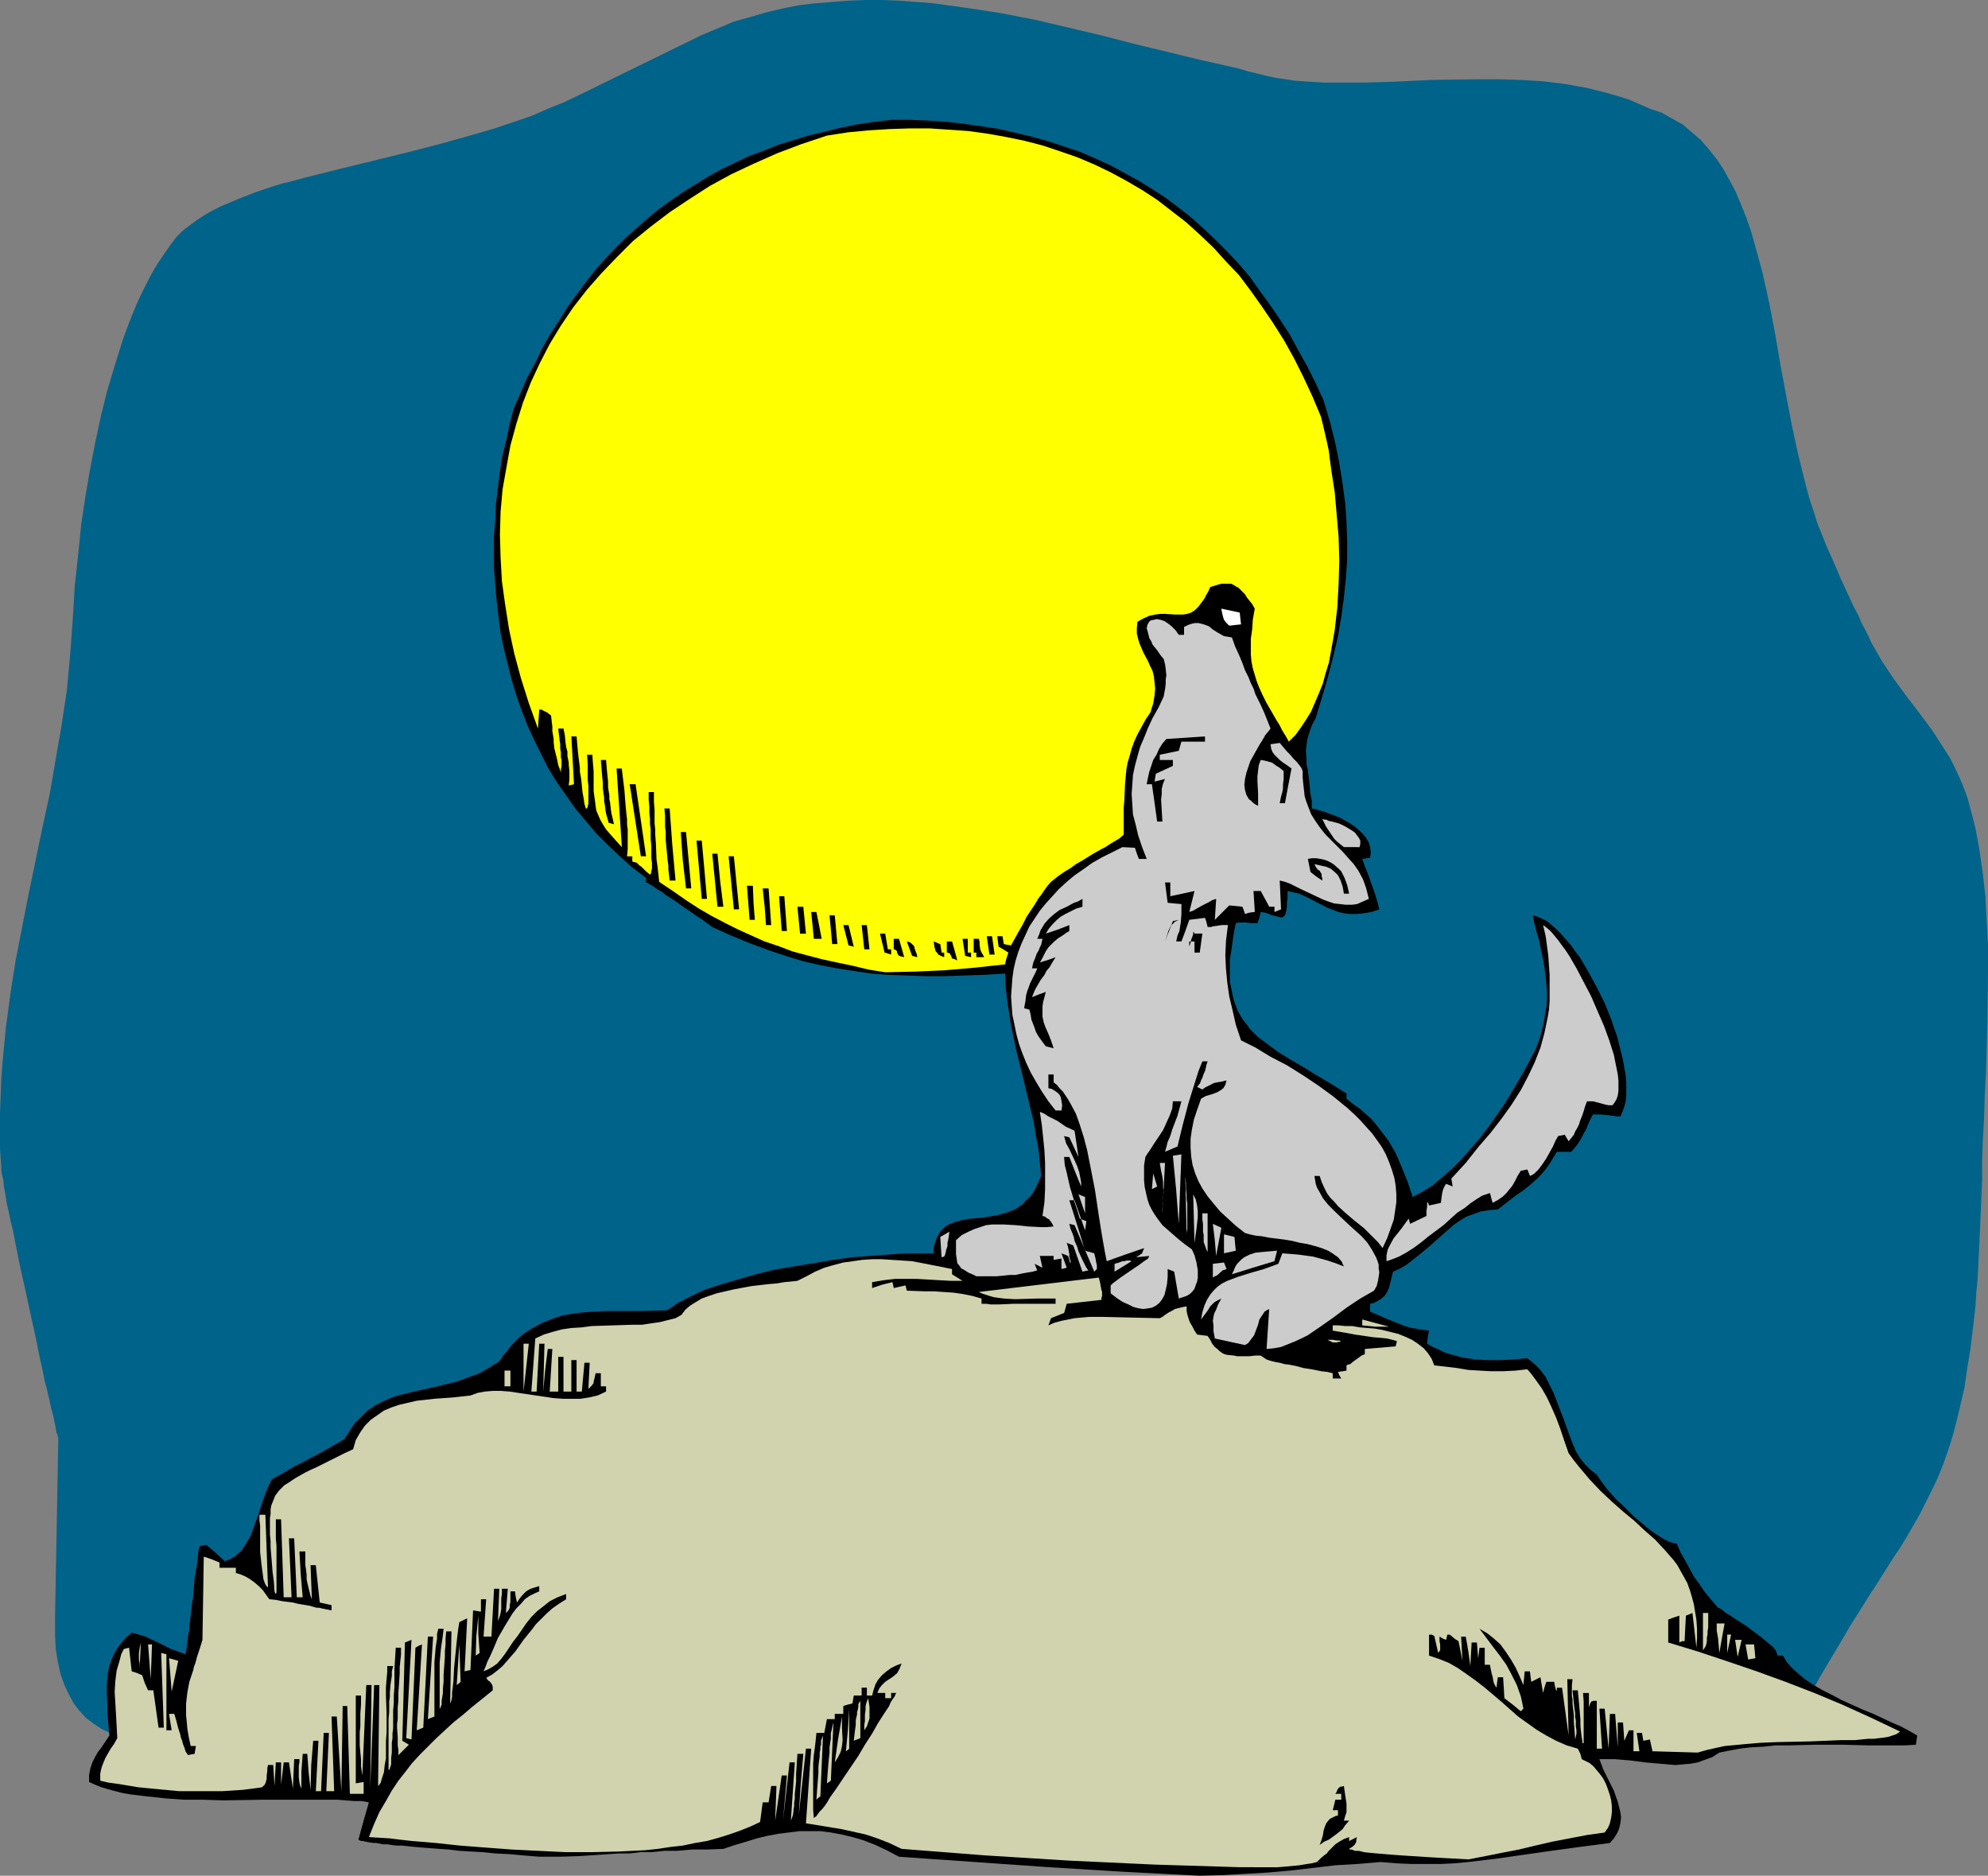 <?xml version="1.0" encoding="UTF-8" standalone="no"?>
<svg
   version="1.0"
   width="129.724mm"
   height="122.389mm"
   id="svg80"
   sodipodi:docname="Coyote Howling 1.wmf"
   xmlns:inkscape="http://www.inkscape.org/namespaces/inkscape"
   xmlns:sodipodi="http://sodipodi.sourceforge.net/DTD/sodipodi-0.dtd"
   xmlns="http://www.w3.org/2000/svg"
   xmlns:svg="http://www.w3.org/2000/svg">
  <rect width="100%" height="100%" fill="#808080" stroke="none"/>
  <sodipodi:namedview
     id="namedview80"
     pagecolor="#ffffff"
     bordercolor="#000000"
     borderopacity="0.25"
     inkscape:showpageshadow="2"
     inkscape:pageopacity="0.0"
     inkscape:pagecheckerboard="0"
     inkscape:deskcolor="#d1d1d1"
     inkscape:document-units="mm" />
  <defs
     id="defs1">
    <pattern
       id="WMFhbasepattern"
       patternUnits="userSpaceOnUse"
       width="6"
       height="6"
       x="0"
       y="0" />
  </defs>
  <path
     style="fill:#006389;fill-opacity:1;fill-rule:evenodd;stroke:none"
     d="m 417.412,429.776 -2.586,-1.293 -2.747,-1.293 -2.586,-1.454 -2.586,-1.454 -5.01,-3.555 -5.171,-3.555 -5.171,-3.555 -5.171,-3.393 -2.586,-1.616 -2.586,-1.454 -2.586,-1.293 -2.747,-1.131 -4.202,-1.777 -4.363,-1.616 -4.525,-1.293 -4.363,-1.293 -4.525,-1.131 -4.525,-1.131 -4.686,-0.808 -4.525,-0.808 -9.211,-1.293 -9.534,-1.131 -9.373,-0.808 -9.534,-0.646 -19.069,-1.131 -9.373,-0.808 -9.373,-0.808 -9.534,-0.969 -4.525,-0.646 -4.686,-0.808 -4.525,-0.808 -4.525,-0.808 -4.525,-1.131 -4.525,-1.131 -3.07,-0.646 -3.232,-0.646 -3.232,-0.323 -3.555,-0.162 h -3.555 l -3.555,0.162 -3.717,0.323 -3.878,0.485 -3.878,0.646 -4.04,0.646 -4.04,0.808 -4.04,0.969 -4.363,1.131 -4.202,1.131 -4.202,1.293 -4.363,1.293 -8.888,2.908 -8.888,3.231 -8.888,3.393 -18.099,6.786 -8.888,3.555 -8.726,3.393 -8.726,3.393 -8.403,3.07 -4.202,1.454 -4.04,1.293 -4.04,1.293 -3.878,1.131 -3.878,1.293 -3.717,0.969 -3.717,0.808 -3.717,0.808 -3.394,0.646 -3.394,0.485 -3.232,0.485 -3.07,0.162 -3.07,0.162 -2.909,-0.162 -2.747,-0.323 -2.586,-0.485 -2.424,-0.485 -2.262,-0.969 -2.101,-0.969 -1.939,-1.293 -1.939,-1.454 -1.616,-1.777 -1.454,-1.939 -1.131,-2.1 -1.131,-2.424 -0.97,-2.747 -0.646,-3.07 -0.485,-3.07 -0.162,-3.555 v -3.878 l 0.808,-44.27 v -0.162 l -0.162,-0.646 -0.323,-0.808 -0.162,-1.131 -0.323,-1.454 -0.323,-1.616 -0.485,-1.777 -0.485,-2.262 -0.485,-2.1 -0.646,-2.424 -0.485,-2.585 -0.646,-2.747 -1.131,-5.655 -1.293,-5.817 -1.293,-5.978 -1.293,-5.817 -1.131,-5.655 -0.485,-2.585 -0.646,-2.585 -0.485,-2.424 -0.485,-2.1 -0.323,-2.1 -0.323,-1.777 -0.162,-1.616 -0.323,-1.293 -0.162,-1.131 v -0.808 L 0,283.393 v -4.524 -4.201 l 0.162,-4.362 0.162,-4.362 0.323,-4.201 0.808,-8.402 1.131,-8.402 1.293,-8.24 1.616,-8.24 1.616,-8.24 3.394,-16.319 1.778,-8.24 1.454,-8.402 1.454,-8.402 1.293,-8.563 0.808,-8.725 0.323,-4.362 0.323,-4.362 0.162,-2.747 0.162,-2.585 0.162,-2.908 0.323,-2.908 0.646,-5.978 0.646,-6.463 0.97,-6.463 1.131,-6.624 1.293,-6.786 1.454,-6.786 1.616,-6.463 1.939,-6.463 1.939,-6.14 1.131,-3.07 1.131,-2.908 1.131,-2.747 1.293,-2.747 1.293,-2.585 1.293,-2.424 1.454,-2.424 1.454,-2.1 1.454,-2.1 1.454,-1.939 1.454,-1.454 1.616,-1.293 1.778,-1.293 1.939,-1.293 1.939,-1.131 2.262,-1.131 4.202,-1.777 4.525,-1.777 4.363,-1.454 2.101,-0.646 2.101,-0.485 1.778,-0.485 1.778,-0.485 8.403,-2.1 8.565,-2.1 8.565,-2.1 8.726,-2.262 8.565,-2.424 4.363,-1.293 8.565,-2.908 4.04,-1.777 4.04,-1.616 4.04,-1.939 30.058,-14.703 3.878,-1.616 3.878,-1.616 4.04,-1.131 3.878,-1.131 4.04,-0.969 4.04,-0.808 4.202,-0.485 4.04,-0.323 4.04,-0.323 L 213.473,0 h 4.04 l 4.202,0.162 4.202,0.323 4.202,0.323 8.242,1.131 8.403,1.293 8.403,1.616 8.242,1.939 8.242,1.939 8.08,2.1 8.08,1.939 7.918,1.939 7.918,1.777 2.101,0.485 2.101,0.646 4.686,1.131 2.262,0.485 2.262,0.323 2.101,0.323 2.101,0.162 5.171,0.323 h 5.333 5.171 l 5.494,-0.162 10.827,-0.485 10.827,-0.162 h 5.494 l 5.494,0.162 5.333,0.323 5.333,0.646 5.494,0.969 2.586,0.646 2.586,0.646 2.747,0.808 2.586,0.808 2.586,1.131 2.586,1.131 2.909,0.969 2.586,1.454 2.586,1.454 2.262,1.939 2.262,1.939 1.939,2.262 1.939,2.424 1.616,2.424 1.616,2.908 1.454,2.747 1.293,3.07 1.293,3.231 1.131,3.231 0.97,3.393 0.97,3.555 0.97,3.555 1.616,7.271 1.454,7.594 1.293,7.594 1.454,7.755 1.454,7.594 1.616,7.432 1.778,7.109 0.97,3.555 1.131,3.393 0.485,1.616 0.646,1.777 0.808,1.939 0.808,2.1 1.939,4.362 1.939,4.524 2.101,4.524 0.97,2.1 1.131,2.1 0.808,1.939 0.97,1.777 0.808,1.616 0.646,1.454 1.293,2.262 1.293,2.262 2.909,4.362 3.07,4.201 3.232,4.201 3.232,4.362 2.909,4.524 1.454,2.262 1.293,2.585 1.131,2.424 1.131,2.747 0.808,2.262 0.646,2.424 0.646,2.424 0.646,2.585 0.485,2.585 0.485,2.747 0.808,5.655 0.646,5.655 0.323,6.14 0.323,6.14 v 6.14 l -0.162,12.441 -0.162,6.14 -0.162,6.14 -0.323,5.978 -0.162,5.655 -0.323,5.655 -0.162,5.17 v 4.201 l -0.162,3.878 -0.162,3.878 -0.162,3.716 -0.162,3.555 -0.162,3.393 -0.162,3.393 -0.162,3.07 -0.323,3.231 -0.162,2.908 -0.323,2.908 -0.323,2.747 -0.646,5.332 -0.808,4.847 -0.646,4.524 -0.97,4.201 -0.97,4.039 -0.97,3.716 -1.131,3.555 -1.131,3.231 -1.293,3.231 -1.454,3.07 -1.454,2.908 -1.454,2.908 -3.232,5.655 -1.778,2.908 -1.939,2.908 -1.939,3.07 -1.939,3.07 -2.101,3.231 -2.101,3.393 -2.262,3.555 -2.262,3.878 -2.424,4.039 -2.586,4.362 -2.586,4.686 -1.293,2.424 -1.293,2.585 -1.778,0.162 -1.454,0.162 -1.616,0.323 -1.616,0.485 -3.232,1.131 -3.232,1.293 -3.232,1.131 -3.394,1.131 -1.616,0.485 -1.778,0.323 -1.778,0.162 z"
     id="path1" />
  <path
     style="fill:#000000;fill-opacity:1;fill-rule:evenodd;stroke:none"
     d="m 295.889,462.574 -9.373,-0.485 -9.373,-0.485 -18.422,-1.131 -37.006,-2.585 -3.07,-1.616 -2.747,-1.293 -2.909,-1.131 -2.747,-0.808 -2.747,-0.646 -2.586,-0.485 -2.586,-0.323 h -2.586 -2.586 l -2.586,0.323 -2.586,0.323 -2.586,0.485 -2.747,0.646 -2.586,0.808 -2.747,0.808 -2.909,0.969 -4.04,0.162 h -3.717 l -3.555,0.323 h -3.232 l -3.07,0.323 h -2.747 l -2.747,0.323 h -2.586 l -4.848,0.323 -4.848,0.323 -4.848,0.162 h -2.586 -2.586 l -3.878,-0.323 -3.555,-0.323 -3.394,-0.162 -3.232,-0.323 -2.909,-0.162 -2.747,-0.162 -2.586,-0.323 -2.424,-0.162 -2.101,-0.162 -2.101,-0.162 -1.778,-0.162 -1.616,-0.162 -1.454,-0.162 h -1.454 l -1.293,-0.162 -0.97,-0.162 h -1.131 l -0.808,-0.162 -0.808,-0.162 h -0.646 l -1.131,-0.162 -0.808,-0.162 -0.646,-0.162 h -0.485 l -0.646,-0.323 1.293,-4.686 1.293,-4.524 -1.778,-0.323 h -1.939 l -4.04,-0.323 h -4.363 -9.211 -4.848 l -9.696,0.162 -5.01,-0.162 h -4.686 l -4.525,-0.323 -4.525,-0.485 -4.04,-0.485 -1.939,-0.323 -1.939,-0.485 -1.778,-0.485 -1.616,-0.485 -1.616,-0.646 -1.454,-0.646 v -1.777 l 0.323,-1.616 0.485,-1.454 0.646,-1.293 0.646,-1.131 0.97,-1.293 0.97,-1.454 0.97,-1.454 -0.323,-3.716 -0.162,-1.939 v -1.777 l -0.162,-3.393 v -1.616 l 0.162,-1.616 0.162,-1.616 0.323,-1.454 0.485,-1.454 0.646,-1.454 0.808,-1.454 0.97,-1.293 1.131,-1.293 1.454,-1.293 1.778,0.485 1.616,0.485 3.07,1.454 1.616,0.808 1.616,0.808 1.778,0.646 1.778,0.646 0.162,-0.646 0.162,-0.969 0.162,-1.293 0.162,-1.616 0.323,-1.616 0.162,-1.939 0.485,-4.201 0.323,-2.1 0.162,-2.1 0.162,-2.1 0.323,-1.939 0.323,-1.939 0.162,-1.616 0.162,-1.454 0.323,-1.131 0.808,-0.162 0.808,-0.162 2.262,1.939 2.262,2.1 1.293,-0.485 1.131,-0.646 1.131,-0.969 0.808,-0.808 0.808,-1.293 0.808,-1.293 0.646,-1.293 0.485,-1.454 1.131,-3.07 0.97,-3.07 1.131,-3.07 0.646,-1.454 0.646,-1.293 2.909,-1.616 2.747,-1.616 2.586,-1.293 1.131,-0.646 1.293,-0.646 2.101,-1.131 1.939,-1.131 1.778,-0.969 1.454,-0.969 0.97,-1.454 0.808,-1.293 0.808,-1.131 0.97,-0.969 0.97,-0.969 0.97,-0.969 2.101,-1.454 2.262,-1.131 2.262,-0.969 2.424,-0.646 2.586,-0.646 5.171,-1.131 2.586,-0.646 2.747,-0.646 2.586,-0.969 2.747,-0.969 2.586,-1.454 2.586,-1.616 0.97,-1.454 0.97,-1.131 0.97,-1.293 0.97,-0.969 0.97,-0.969 1.131,-0.969 2.262,-1.454 2.424,-1.293 2.424,-0.969 2.424,-0.808 2.747,-0.485 2.586,-0.323 2.909,-0.162 2.747,-0.162 h 2.909 5.979 l 5.979,-0.162 1.293,-0.808 1.293,-0.969 1.616,-0.808 1.616,-0.808 1.616,-0.808 1.778,-0.808 1.939,-0.646 1.939,-0.646 4.363,-1.293 4.525,-1.293 4.525,-1.131 4.848,-0.808 4.848,-0.808 4.848,-0.808 4.686,-0.646 4.525,-0.323 4.363,-0.323 4.04,-0.323 h 1.939 5.171 v -1.454 l 0.323,-1.131 0.323,-0.969 0.485,-0.969 0.485,-0.808 0.646,-0.646 0.646,-0.646 0.808,-0.485 1.616,-0.646 1.939,-0.485 1.939,-0.323 2.262,-0.162 2.101,-0.323 2.101,-0.323 2.262,-0.646 2.101,-0.808 0.97,-0.646 0.97,-0.646 0.808,-0.969 0.97,-0.808 0.808,-1.131 0.646,-1.131 0.646,-1.454 0.646,-1.454 -0.323,-3.393 -0.323,-3.231 -0.646,-3.231 -0.485,-3.231 -1.454,-5.978 -1.454,-6.14 -1.454,-5.817 -1.293,-6.14 -0.485,-3.07 -0.485,-3.231 -0.323,-3.07 -0.162,-3.393 -5.333,0.323 -5.01,0.162 -4.686,0.162 h -4.686 l -4.525,-0.162 -4.525,-0.162 -4.202,-0.323 -4.363,-0.646 -4.202,-0.646 -4.202,-0.808 -4.202,-0.969 -4.202,-1.293 -4.363,-1.454 -4.363,-1.616 -4.686,-1.939 -4.686,-2.1 -1.293,-0.969 -1.293,-0.969 -1.293,-0.808 -1.131,-0.808 -0.97,-0.646 -0.97,-0.646 -1.778,-1.293 -1.454,-0.969 -1.293,-0.808 -0.97,-0.808 -0.97,-0.485 -0.646,-0.485 -0.485,-0.323 -0.485,-0.323 -0.323,-0.162 -0.485,-0.323 -0.485,-0.162 v -1.131 l -3.394,-2.585 -3.07,-2.747 -2.909,-2.747 -2.909,-2.908 -2.586,-3.07 -2.586,-3.07 -2.262,-3.231 -2.262,-3.231 -2.101,-3.393 -1.778,-3.555 -1.778,-3.555 -1.616,-3.555 -1.454,-3.716 -1.293,-3.716 -1.131,-3.716 -0.97,-3.878 -0.97,-3.878 -0.808,-3.878 -0.485,-3.878 -0.485,-4.039 -0.323,-3.878 -0.323,-4.039 v -4.039 -4.039 l 0.323,-3.878 0.162,-4.039 0.485,-4.039 0.485,-3.878 0.646,-4.039 0.97,-3.878 0.808,-3.878 0.97,-3.716 1.778,-4.039 1.616,-3.716 1.939,-3.555 1.778,-3.716 1.939,-3.393 2.101,-3.231 2.101,-3.393 2.262,-3.07 2.262,-3.07 2.262,-2.908 2.424,-2.747 2.586,-2.747 2.586,-2.585 2.747,-2.424 2.747,-2.424 2.747,-2.262 2.909,-2.1 3.07,-2.1 6.302,-3.878 3.232,-1.777 3.394,-1.616 3.394,-1.616 3.555,-1.293 3.555,-1.454 3.717,-1.131 3.717,-1.131 4.04,-0.969 3.878,-0.969 4.04,-0.808 4.202,-0.646 4.202,-0.485 h 4.686 l 4.525,0.162 4.525,0.323 4.363,0.485 4.363,0.646 4.202,0.646 4.202,0.969 4.04,0.969 4.04,1.131 3.878,1.293 3.878,1.293 3.717,1.616 3.555,1.616 3.555,1.939 3.555,1.939 3.394,2.1 3.232,2.1 3.232,2.424 3.07,2.424 3.07,2.747 2.909,2.747 2.909,2.908 2.747,2.908 2.747,3.231 2.424,3.393 2.586,3.555 2.424,3.555 2.424,3.716 2.101,3.878 2.262,4.039 2.101,4.201 1.939,4.201 1.616,5.493 1.293,5.17 0.97,4.847 0.808,5.009 0.646,4.847 0.323,4.686 0.162,4.686 v 4.686 l -0.323,4.524 -0.485,4.686 -0.646,4.847 -0.808,4.686 -1.131,4.847 -1.293,5.009 -1.454,5.009 -1.616,5.332 -0.808,1.454 -0.485,1.293 -0.485,1.454 -0.323,1.131 -0.162,1.293 -0.162,1.293 0.162,2.424 v 1.131 l 0.323,1.293 0.323,2.747 0.162,1.616 0.162,1.616 0.323,1.616 v 1.939 l 0.97,0.162 0.97,0.323 1.131,0.323 1.293,0.485 2.586,0.969 2.586,1.454 1.131,0.808 0.97,0.808 0.97,0.969 0.808,0.969 0.646,1.131 0.323,1.131 0.162,1.293 -0.162,1.293 -0.97,0.162 -0.97,0.162 0.808,2.262 0.485,1.131 0.485,1.293 0.485,1.454 0.646,1.777 0.323,0.969 0.323,1.131 0.323,1.131 0.323,1.293 -1.939,0.646 -1.939,0.323 -1.778,0.162 h -1.616 l -1.454,-0.162 -1.293,-0.323 -1.293,-0.485 -1.293,-0.485 -2.262,-1.131 -2.424,-1.293 -2.424,-1.131 -1.454,-0.323 -1.454,-0.323 v 1.616 l -0.162,1.293 v 0.969 l -0.162,0.969 -0.162,0.646 -0.162,0.485 -0.323,0.323 -0.162,0.162 h -0.485 -0.323 l -0.485,-0.162 -0.646,-0.162 -0.808,-0.162 -0.646,-0.323 -0.97,-0.323 -1.131,-0.162 -0.323,1.454 -0.485,1.293 h -0.808 -0.808 l -1.131,-0.162 h -1.131 -0.646 l -0.808,0.162 -0.485,2.424 -0.323,2.262 -0.323,2.262 -0.323,2.1 v 1.777 1.939 1.777 l 0.323,1.454 0.323,1.616 0.323,1.454 0.485,1.293 0.485,1.293 0.646,1.131 0.808,1.293 0.808,0.969 0.808,1.131 1.939,1.939 2.424,1.777 2.586,1.939 2.909,1.777 3.07,1.777 3.394,2.1 3.555,2.1 3.878,2.424 v 1.293 l 1.616,1.293 1.616,1.131 1.454,1.293 1.293,1.131 1.131,1.293 1.131,1.454 2.101,2.747 1.778,3.07 1.454,3.393 1.454,3.555 1.293,3.878 2.424,-1.293 2.586,-1.616 2.262,-1.939 2.424,-2.1 2.262,-2.262 2.262,-2.585 2.262,-2.585 2.101,-2.747 1.939,-2.747 1.939,-2.747 1.778,-2.908 1.616,-2.747 1.616,-2.747 1.454,-2.747 1.293,-2.424 0.97,-2.424 0.646,-2.262 0.485,-2.1 0.323,-1.939 0.323,-1.939 0.162,-1.939 v -1.777 l -0.323,-3.716 -0.485,-3.555 -0.808,-3.716 -0.323,-1.777 -0.646,-2.1 -0.485,-1.939 -0.485,-2.1 1.131,0.323 1.131,0.485 1.293,0.646 1.131,0.969 1.131,0.969 1.131,1.131 1.131,1.293 1.293,1.454 1.131,1.616 1.131,1.454 2.101,3.555 2.101,3.878 1.939,3.878 1.616,4.039 1.454,4.201 0.97,3.878 0.485,1.939 0.323,1.939 0.323,1.777 0.162,1.777 v 1.616 1.616 l -0.162,1.454 -0.323,1.293 -0.485,1.293 -0.485,1.131 h -0.808 l -0.97,-0.162 -1.454,-0.162 -1.616,-0.162 h -0.97 -0.97 l -0.485,0.969 -0.485,0.969 -0.646,1.616 -0.646,1.131 -0.485,0.969 -0.97,1.616 -0.646,0.808 -0.97,1.131 h -3.555 l -0.808,1.293 -0.646,1.131 -1.454,2.1 -1.616,1.777 -1.778,1.616 -1.778,1.454 -2.101,1.454 -2.101,1.616 -2.262,1.777 -2.101,0.162 -2.101,0.323 -1.778,0.646 -1.778,0.646 -1.616,0.969 -1.616,1.131 -2.747,2.424 -2.909,2.585 -2.909,2.424 -1.454,1.131 -1.454,1.131 -1.616,0.969 -1.778,0.808 -0.646,2.585 -0.323,1.293 -0.485,1.131 -0.646,0.969 -0.97,0.808 -1.131,0.646 -0.646,0.323 -0.808,0.162 v 1.939 l 1.939,0.808 1.778,0.808 3.232,1.293 1.616,0.646 1.778,0.485 1.939,0.323 2.262,0.323 -0.323,1.616 -0.162,1.616 1.454,0.808 1.454,0.646 1.293,0.646 1.454,0.485 3.07,0.808 3.07,0.485 3.07,0.162 h 3.232 l 3.232,-0.162 3.394,-0.323 1.778,1.454 1.454,1.454 1.293,1.777 0.97,1.939 0.97,1.939 0.808,2.1 1.616,4.201 1.454,4.039 0.808,2.1 0.808,1.939 0.97,1.616 1.293,1.616 1.293,1.293 1.616,1.293 0.646,0.969 0.808,1.131 0.97,1.293 1.131,1.293 1.293,1.454 1.454,1.293 2.909,2.908 3.07,2.585 1.454,1.131 1.454,0.969 1.293,0.808 1.293,0.646 0.97,0.323 0.97,0.162 0.97,2.262 1.131,1.939 2.101,3.878 1.293,1.777 1.293,1.939 1.616,1.939 1.778,2.1 0.485,0.162 0.646,0.485 0.808,0.646 1.131,0.646 1.131,0.808 1.293,0.808 1.293,0.808 1.293,0.969 2.424,1.777 1.131,0.969 0.97,0.808 0.97,0.808 0.646,0.808 0.323,0.808 0.162,0.485 h 1.293 l 0.97,1.616 1.293,1.454 1.616,1.454 1.778,1.454 1.939,1.293 2.262,1.293 2.262,1.131 2.424,1.293 5.01,2.262 2.424,0.969 4.848,2.262 2.262,0.969 2.101,1.131 1.939,1.131 -0.323,2.262 -2.586,0.162 h -9.05 l -6.464,-0.162 h -6.787 l -6.464,0.162 h -3.232 l -3.07,0.323 -3.07,0.162 -2.747,0.323 -2.586,0.485 -2.424,0.485 -1.778,1.131 -1.778,0.646 -1.778,0.646 -1.778,0.323 -1.939,0.162 -1.778,0.162 -3.717,-0.323 -1.939,-0.162 -1.778,-0.162 -3.717,-0.485 -3.878,-0.323 h -1.939 -1.778 l 0.97,2.585 1.293,2.585 1.293,2.585 0.97,2.747 0.323,1.293 0.323,1.293 0.162,1.293 -0.162,1.454 -0.323,1.293 -0.485,1.131 -0.808,1.293 -0.97,1.131 -3.717,0.485 -3.717,0.485 -7.11,0.969 -3.394,0.485 -3.394,0.485 -6.787,0.969 -6.787,0.808 -3.394,0.323 -3.394,0.162 h -3.555 -3.717 l -3.717,-0.162 -3.878,-0.323 -5.656,0.485 -5.494,0.323 -10.989,1.293 -5.494,0.485 -5.494,0.323 -5.656,0.323 z"
     id="path2" />
  <path
     style="fill:#d1d3af;fill-opacity:1;fill-rule:evenodd;stroke:none"
     d="m 305.747,460.474 -21.008,-0.646 -20.846,-0.969 -20.846,-1.293 -10.342,-0.808 -10.342,-0.808 -3.07,-1.454 -2.909,-1.131 -2.909,-0.969 -2.909,-0.646 -2.909,-0.646 -2.909,-0.485 -5.979,-0.969 0.646,-9.209 0.646,-9.209 h -1.293 l -1.778,16.48 0.485,-7.594 0.646,-7.594 h -1.454 l -0.162,2.585 -0.162,2.262 v 1.939 l -0.162,1.616 -0.162,1.454 v 1.131 l -0.162,1.131 v 0.808 l -0.162,0.808 v 0.485 l -0.162,0.969 -0.485,1.293 0.97,-14.38 h -1.293 l -1.616,14.38 0.485,-5.493 0.485,-5.655 h -1.293 l -0.808,5.655 -0.808,5.493 0.162,-4.201 0.162,-4.362 h -1.293 l -0.646,4.039 h -1.454 l -0.323,2.424 -0.323,2.424 -2.424,1.131 -2.424,0.969 -2.747,0.969 -2.586,0.808 -2.909,0.808 -2.909,0.485 -3.07,0.646 -2.909,0.323 -3.232,0.485 -3.07,0.323 -6.464,0.323 -6.626,0.162 h -6.626 l -6.626,-0.323 -6.626,-0.323 -6.464,-0.485 -6.302,-0.485 -5.979,-0.646 -5.818,-0.485 -2.909,-0.323 -2.586,-0.323 -2.586,-0.162 -2.586,-0.162 1.293,-3.231 1.293,-2.908 1.616,-2.747 1.454,-2.585 1.616,-2.424 1.778,-2.262 1.616,-2.1 1.939,-2.1 1.939,-1.939 2.101,-2.1 4.202,-3.878 2.424,-1.939 2.262,-1.939 2.424,-1.939 2.586,-2.1 v -0.808 l -0.162,-0.646 -0.162,-0.162 -0.323,-0.485 -0.485,-0.323 -0.485,-0.646 1.454,-0.808 1.454,-1.131 1.131,-0.969 1.131,-1.293 2.101,-2.424 1.939,-2.747 2.101,-2.585 0.97,-1.293 1.293,-1.293 1.293,-1.293 1.454,-1.293 1.616,-1.131 1.778,-1.131 v -1.293 l -2.101,0.808 -1.939,0.969 -1.616,1.293 -1.454,1.131 -1.454,1.454 -1.293,1.616 -2.101,3.07 -1.131,1.454 -0.97,1.454 -0.97,1.454 -0.97,1.293 -0.97,1.131 -1.131,0.808 -1.131,0.646 -1.131,0.485 0.485,-1.131 0.485,-1.293 0.646,-1.293 0.646,-1.454 1.293,-3.07 1.778,-3.07 1.778,-2.908 0.97,-1.293 1.131,-1.131 0.97,-1.131 1.131,-0.808 1.293,-0.646 1.131,-0.485 v -1.293 l -1.131,0.323 -0.97,0.323 -0.646,0.323 -0.485,0.323 -0.485,0.485 -0.323,0.323 -0.162,0.162 -0.646,0.808 -0.646,0.969 -0.323,-1.454 -0.162,-1.293 h -1.131 v 2.585 l -0.162,0.808 v 0.646 l -0.162,0.323 -0.162,0.323 -0.323,0.323 -0.323,0.323 0.485,-5.978 h -1.454 v 1.293 l -0.162,0.969 v 0.808 0.808 1.131 l -0.162,0.969 -0.162,0.646 -0.162,0.485 -0.323,0.808 0.162,-3.878 0.162,-4.039 h -1.293 l -0.646,11.795 h -1.939 l 0.646,-9.209 h -1.293 v 3.07 l -1.939,-0.323 -0.646,14.703 -1.454,0.323 0.323,-6.463 0.323,-6.624 -1.939,0.969 -0.162,0.969 -0.162,1.131 -0.162,1.293 -0.162,1.454 -0.323,3.231 -0.323,3.231 -0.162,3.231 -0.162,1.454 -0.162,1.293 v 1.131 l -0.162,0.808 -0.162,0.485 -0.162,0.323 0.162,-8.886 0.162,-8.886 h -1.293 l -0.162,1.777 v 1.454 l -0.162,1.616 v 1.293 l -0.162,2.424 -0.162,2.1 v 1.777 l -0.162,1.616 v 1.131 l -0.162,0.969 -0.162,0.969 v 0.485 0.485 l -0.162,0.323 -0.162,0.485 -0.162,0.162 v -8.24 -1.131 -1.939 l 0.323,-3.555 0.162,-1.131 0.162,-0.969 0.162,-1.293 0.162,-1.454 h -1.293 l -0.323,1.293 v 1.131 l -0.323,2.1 -0.162,1.777 -0.162,1.939 v 0.969 1.131 1.454 9.856 l -1.616,0.646 1.293,-20.358 h -1.293 l -1.131,22.458 -1.616,0.646 1.293,-21.166 -0.808,0.323 -0.808,0.485 -0.97,22.62 -1.293,-0.323 1.293,-24.235 -0.808,0.323 -0.808,0.323 -0.646,24.235 1.616,0.969 -2.586,2.585 v -1.293 l -0.162,-1.131 v -2.1 l -0.162,-2.1 v -1.131 l 0.162,-1.131 v -1.293 -1.616 l 0.162,-1.616 v -1.939 l 0.162,-2.262 0.162,-2.585 v -1.454 l 0.162,-1.616 0.162,-1.454 v -1.777 h -1.293 l -0.162,2.585 -0.162,2.585 v 2.262 2.262 l -0.162,2.1 v 1.777 l -0.162,1.939 v 1.454 1.616 1.293 l -0.162,1.293 v 1.131 l -0.162,1.131 v 0.969 1.454 l -0.162,1.293 v 0.969 0.646 l -0.162,0.485 -0.162,0.485 v 0.162 l -0.323,0.323 v -12.602 l 0.162,-1.777 v -1.293 -1.293 l 0.162,-1.131 v -1.131 l 0.162,-1.939 0.323,-2.1 v -1.131 l 0.323,-1.293 h -1.454 v 1.454 l -0.162,1.777 -0.162,1.939 v 2.1 l 0.162,4.524 v 4.524 l -0.162,2.262 v 2.1 2.1 l -0.323,1.777 -0.162,1.616 -0.485,1.454 -0.323,1.131 -0.323,0.485 -0.323,0.323 0.162,-12.441 0.162,-12.441 h -1.293 l -0.485,12.764 -0.485,12.764 0.323,-25.528 h -1.293 l -0.97,22.297 -0.162,-1.131 -0.162,-1.131 v -1.777 l -0.162,-1.616 -0.162,-1.777 v -3.231 l 0.162,-1.454 v -1.454 -1.777 l 0.162,-2.1 v -2.262 h -1.293 v 21.65 l 1.939,-0.323 v 2.908 h -3.394 l -0.646,-21.65 h -1.131 l -0.323,21.004 -1.131,-18.419 h -1.293 l 0.323,9.209 0.323,9.209 h -1.939 l 0.646,-14.38 H 79.83 l -0.323,7.271 -0.162,3.555 -0.162,3.555 h -1.293 l 0.323,-6.14 0.323,-6.301 h -1.293 l -0.485,5.978 -0.162,6.14 -0.485,-4.362 -0.323,-4.524 h -1.131 l -0.323,4.362 v 4.201 l -0.323,-0.808 -0.162,-0.646 -0.162,-1.293 v -1.777 -1.131 l 0.162,-0.808 v -0.808 h -1.293 l -0.323,7.271 -0.97,-6.463 h -1.293 l -0.323,2.747 -0.323,2.747 v -5.493 h -1.293 l -0.323,5.817 -0.162,-2.585 -0.162,-2.585 h -1.293 l -0.162,0.808 v 0.646 l -0.162,1.131 v 0.808 l -0.162,0.646 -0.162,0.485 -0.162,0.323 -0.646,0.646 -2.262,0.323 -2.586,0.323 -5.01,0.323 H 49.611 44.278 l -5.171,-0.485 -5.01,-0.485 -4.848,-0.808 -2.424,-0.323 -2.101,-0.485 v -1.777 l 0.323,-1.454 0.485,-1.293 0.485,-1.131 1.293,-2.262 0.808,-1.131 0.808,-1.454 -0.162,-3.07 -0.162,-2.908 -0.162,-2.747 -0.162,-2.747 0.162,-2.585 0.323,-2.585 0.808,-2.747 0.323,-1.293 0.646,-1.293 1.293,-0.323 0.646,5.817 1.454,0.485 1.131,0.485 0.646,1.939 0.808,1.777 h 1.293 l 1.293,9.209 h 1.293 l -0.646,-18.419 0.646,0.162 0.646,0.162 v 18.742 h 1.293 l -0.323,-1.939 -0.323,-2.1 h 1.293 l 0.485,1.616 0.323,1.293 0.323,1.131 0.323,0.969 0.162,0.808 0.323,0.808 0.162,0.646 0.162,0.485 0.323,0.808 0.162,0.646 0.646,0.969 0.646,-0.162 0.97,-0.162 0.323,-1.939 h -1.293 l -0.485,-2.262 -0.323,-1.939 -0.162,-1.777 -0.162,-1.616 v -1.454 -1.454 l 0.323,-2.747 0.485,-2.585 0.485,-1.454 0.485,-1.454 0.162,-0.808 0.323,-0.808 0.485,-1.777 0.646,-1.939 0.646,-2.1 0.162,-10.34 0.162,-10.179 1.939,0.646 1.939,0.808 v 1.293 h 4.04 v 1.293 l 1.131,0.323 1.131,0.485 1.131,0.646 1.131,0.808 1.131,0.969 0.97,0.969 0.808,1.131 0.808,1.131 1.616,0.162 1.616,0.323 1.293,0.162 1.293,0.162 1.293,0.323 0.97,0.162 1.939,0.323 1.616,0.485 h 0.646 l 0.646,0.162 2.424,0.485 v -1.293 l -2.909,-0.646 -0.97,-9.209 h -1.293 l 0.162,4.201 0.162,4.201 -0.323,-0.808 -0.162,-0.646 -0.323,-1.293 -0.485,-2.1 v -1.131 l -0.162,-1.454 -0.162,-0.969 v -0.969 -1.131 -1.293 h -1.454 l 0.323,5.655 0.485,5.655 h -1.454 l -0.323,-7.271 -0.323,-7.271 h -1.293 l 0.323,7.271 0.323,7.271 h -1.939 l -0.323,-9.694 -0.323,-9.533 h -1.293 v 1.777 1.616 1.454 l 0.162,1.616 v 2.424 2.262 6.14 0.485 0.323 l -0.162,0.162 v 0.162 l -0.162,-0.162 -0.162,-0.485 -0.162,-2.424 -0.323,-2.424 -0.162,-2.1 -0.162,-1.939 -0.162,-1.939 v -1.616 l -0.162,-1.616 v -1.454 -1.293 -1.293 l 0.162,-0.969 v -1.131 l 0.162,-0.969 0.323,-0.808 0.646,-1.616 0.97,-1.293 0.646,-0.646 0.646,-0.646 0.808,-0.485 0.97,-0.646 0.97,-0.646 1.131,-0.646 1.131,-0.646 1.293,-0.646 1.454,-0.646 1.616,-0.808 1.616,-0.808 1.939,-0.969 1.939,-0.969 2.101,-0.969 0.323,-1.131 0.323,-1.131 1.131,-1.939 1.131,-1.616 1.454,-1.454 1.616,-1.131 1.616,-1.131 1.939,-0.808 1.939,-0.646 2.101,-0.485 2.101,-0.485 4.363,-0.485 4.525,-0.323 4.363,-0.485 1.778,-0.646 1.778,-0.323 1.939,-0.162 h 2.101 l 2.101,0.162 2.101,0.323 4.363,0.646 4.363,0.646 2.262,0.162 h 2.262 2.101 l 2.101,-0.323 2.101,-0.485 2.101,-0.969 v -1.293 h -1.293 v -3.231 h -1.293 l -0.162,0.808 -0.162,0.646 -0.162,0.646 v 0.323 l -0.485,0.646 -0.323,0.323 -0.485,0.485 0.323,-6.463 h -1.293 l -0.646,7.109 h -1.293 v -7.755 h -1.293 v 7.755 h -1.939 v -8.563 h -1.293 v 8.563 h -2.101 l 0.646,-10.502 h -1.131 l -0.646,5.332 -0.485,5.17 0.162,-5.817 0.162,-5.978 h -1.293 l -0.646,11.795 h -1.293 l 0.97,-13.087 2.101,-0.969 2.101,-0.646 2.424,-0.646 2.262,-0.323 2.586,-0.162 2.424,-0.323 5.01,-0.162 5.01,-0.162 h 2.424 l 2.101,-0.323 2.262,-0.323 1.939,-0.485 1.939,-0.485 1.454,-0.808 0.97,-1.293 1.131,-0.969 1.293,-0.808 1.616,-0.969 1.778,-0.646 1.939,-0.646 2.101,-0.485 2.101,-0.485 4.363,-0.808 4.202,-0.485 1.939,-0.162 1.939,-0.323 1.778,-0.162 1.454,-0.162 2.262,-1.131 2.101,-1.131 2.262,-0.969 2.262,-0.646 2.424,-0.646 2.424,-0.323 2.262,-0.323 2.424,-0.162 h 2.424 l 2.424,0.162 2.586,0.162 2.424,0.162 5.01,0.969 4.848,0.969 v 1.293 l 1.293,0.808 1.293,0.808 h -2.909 l -2.909,-0.162 -5.494,-0.323 h -2.747 -2.586 l -2.747,0.323 -2.909,0.485 v 1.454 l 2.424,-0.808 2.586,-0.646 0.162,0.646 0.162,0.808 2.909,-0.646 0.323,1.293 4.525,0.162 h 2.262 l 2.262,0.162 2.424,0.162 2.262,0.323 2.424,0.485 2.262,0.646 v 1.293 h 1.131 l 1.131,0.162 h 1.939 l 3.717,-0.162 h 2.101 6.626 1.616 v -1.293 h -2.101 -2.424 l -5.494,0.162 -2.747,-0.162 -2.424,-0.323 -1.131,-0.323 -0.97,-0.323 -0.97,-0.323 -0.646,-0.323 29.573,-3.555 0.323,1.293 0.162,0.969 0.162,0.808 0.162,0.485 v 0.969 l -0.162,0.485 v 0.485 l -8.565,0.969 -0.323,1.131 -0.162,0.646 -0.162,0.485 -3.232,1.293 -0.646,1.777 1.454,-0.646 1.778,-0.485 3.232,-0.646 3.555,-0.323 h 3.394 l 6.949,0.162 7.11,0.162 0.646,-0.323 0.646,-0.485 0.97,-0.646 0.97,-0.485 0.485,-0.323 1.293,-0.323 0.646,-0.162 0.97,-0.162 v 1.131 l 0.162,0.808 0.485,1.616 0.323,0.646 0.485,0.808 0.485,0.969 0.646,0.969 2.586,0.323 0.646,0.969 0.485,0.969 0.646,0.808 0.646,0.485 0.485,0.485 0.646,0.485 0.646,0.323 0.646,0.162 1.616,0.162 0.808,0.162 h 3.07 l 1.454,-0.162 h 1.293 l 1.454,0.969 0.97,0.323 0.646,0.162 0.646,0.162 0.97,0.162 1.131,0.323 1.293,0.162 1.616,0.323 1.778,0.485 2.101,0.323 2.424,0.485 1.454,0.162 1.293,0.323 v 1.293 h 2.101 l -0.485,-0.808 -0.323,-0.808 1.131,-0.162 0.97,-0.162 v -1.293 l 0.323,-0.162 0.646,-0.162 0.323,-0.323 0.646,-0.485 1.131,-0.808 0.646,-0.485 0.808,-0.323 v -1.293 l 7.595,-0.646 0.323,-1.293 -1.131,-0.323 -1.293,-0.323 -1.616,-0.162 -1.939,-0.162 -2.101,-0.323 -2.262,-0.323 -2.586,-0.485 -2.909,-0.485 v -1.293 h 1.454 l 1.616,0.162 h 1.778 l 1.778,0.323 3.878,0.323 1.778,0.323 1.939,0.485 1.939,0.485 1.616,0.646 1.778,0.808 1.454,0.969 1.454,1.131 0.97,1.131 0.97,1.454 0.646,1.616 5.494,0.646 2.909,0.485 2.747,0.162 2.909,0.162 h 2.909 l 3.07,-0.162 2.909,-0.323 0.97,1.131 0.97,1.293 1.616,2.262 1.293,2.262 1.131,2.424 1.131,2.585 0.97,2.585 0.97,2.908 1.131,3.231 1.293,1.777 1.293,1.616 2.586,3.07 2.747,2.908 2.747,2.585 2.747,2.424 2.747,2.262 2.586,2.424 2.586,2.262 2.262,2.424 2.262,2.585 0.97,1.293 0.808,1.454 0.808,1.454 0.808,1.454 0.646,1.777 0.485,1.616 0.485,1.777 0.323,1.939 0.323,1.939 0.162,2.262 v 2.262 l -0.162,2.424 -0.97,-8.563 -1.616,0.646 -0.162,3.07 -0.162,3.231 h -0.646 l -0.646,0.323 v -6.624 l -1.454,0.485 -1.293,0.485 v 5.655 l 7.434,2.262 7.272,2.424 7.11,2.424 7.11,2.585 7.11,2.747 6.949,2.908 7.11,3.231 7.11,3.393 -0.485,0.323 -0.485,0.323 -0.97,0.323 -0.97,0.323 -0.97,0.162 -1.293,0.162 -1.293,0.162 h -1.454 l -1.616,0.162 -1.616,0.162 h -3.555 l -3.717,0.162 -4.04,0.162 -7.918,0.162 -3.878,0.162 -3.878,0.323 -3.394,0.323 -1.778,0.162 -1.454,0.323 -1.454,0.323 -1.454,0.323 -1.131,0.323 -1.131,0.323 -11.15,-0.323 -0.646,-2.908 -0.808,0.162 -0.808,0.162 -0.162,-0.969 -0.162,-0.969 h -1.293 l 0.323,2.262 0.323,2.262 h -1.454 v -5.17 h -1.131 l -1.131,2.585 -0.162,-2.262 -0.162,-2.262 h -1.293 v 6.14 l -0.323,-4.039 -0.323,-4.201 h -1.293 l -0.323,8.563 -0.97,-9.856 h -1.293 l 0.646,9.856 h -1.293 v -11.795 h -0.808 l -0.485,0.162 -0.162,0.162 -0.162,0.323 -0.162,0.485 -0.162,0.485 v -3.555 h -1.454 l 0.162,2.1 v 1.939 1.777 5.332 0.646 0.485 l -0.162,0.162 v 0.162 0 -0.162 l -0.162,-0.162 v -0.323 l -0.162,-0.969 -0.162,-1.293 -0.162,-1.616 v -1.616 l -0.323,-3.716 -0.162,-1.777 -0.162,-1.616 h -1.293 l 0.162,1.616 0.162,1.616 0.162,1.293 0.162,1.131 v 0.969 l 0.162,0.808 v 0.808 0.646 l 0.162,0.969 v 0.808 l -0.323,1.454 -0.162,-2.262 -0.162,-1.939 v -1.777 l -0.162,-1.454 -0.162,-1.293 v -1.131 l -0.162,-0.808 v -0.808 -0.646 -1.293 l 0.162,-1.454 h -1.293 l 0.323,13.895 -1.616,-11.795 h -1.293 v 0.646 l -0.162,0.162 v 0 -0.162 l -0.162,-0.485 -0.162,-0.646 -0.162,-0.969 h -1.939 l -0.485,1.454 -0.323,1.293 -0.646,-3.878 -2.262,1.131 -0.162,-1.131 -0.162,-1.454 h -1.293 l -0.323,3.393 -0.97,-2.262 -0.97,-2.1 -1.131,-1.939 -1.293,-1.939 -1.293,-1.777 -1.616,-1.454 -1.616,-1.293 -1.939,-1.131 3.394,4.524 1.616,2.1 1.616,2.262 1.293,2.424 1.293,2.585 0.97,2.747 0.323,1.454 0.323,1.616 -0.646,0.646 -1.939,-1.616 -2.101,-1.616 -0.162,-2.747 -0.162,-2.424 h -1.293 l -0.162,1.131 -0.162,1.454 -0.323,-0.485 -0.162,-0.323 -0.162,-0.323 -0.162,-0.646 -0.162,-0.969 -0.162,-0.485 -0.323,-1.454 -0.162,-0.969 h -1.293 v -4.201 h -1.293 l -0.162,1.293 -0.162,1.293 -0.162,-1.939 -0.162,-1.939 h -1.293 l -0.162,2.908 -0.162,2.908 -0.485,-3.555 -0.323,-1.939 -0.323,-1.777 h -1.131 l 0.323,5.978 -0.485,-2.424 -0.485,-2.424 -0.485,-0.323 -0.323,-0.162 -1.131,-0.969 -0.323,-0.162 h -0.485 l -0.323,1.293 -0.808,-0.323 -0.808,-0.485 v 1.131 l 0.162,0.808 v 0.646 0.485 0.323 l -0.162,0.162 -0.323,0.485 -0.485,-2.1 -0.485,-2.1 -0.646,-0.323 h -0.646 v 5.17 l 2.424,0.808 2.424,0.969 2.262,1.293 2.101,1.454 2.262,1.616 2.101,1.616 4.202,3.555 4.202,3.716 2.262,1.616 2.262,1.616 2.424,1.454 2.424,1.293 2.586,1.131 2.747,0.808 0.646,1.293 0.323,1.293 0.97,0.485 0.97,0.485 0.97,0.808 0.808,0.969 0.808,0.969 0.808,1.131 0.646,1.293 0.485,1.293 0.485,1.454 0.323,1.293 0.162,1.454 v 1.454 l -0.162,1.293 -0.323,1.454 -0.485,1.131 -0.808,1.131 -4.525,0.646 -4.202,0.808 -4.202,0.808 -4.202,0.969 -4.04,0.969 -4.202,0.808 -4.04,0.808 -4.202,0.808 -2.909,-0.162 -2.909,-0.162 -2.909,-0.162 -2.586,-0.162 -2.586,-0.162 -2.424,-0.162 -2.262,-0.162 -1.939,-0.162 -1.939,-0.162 -1.778,-0.162 -1.454,-0.162 -1.293,-0.323 h -0.97 l -0.808,-0.323 h -0.485 l -0.162,-0.162 0.485,-0.323 0.485,-0.323 0.485,-0.485 0.162,-0.323 0.162,-0.323 v -0.485 l 0.162,-0.646 -0.97,0.485 -0.97,0.485 v -0.969 l -1.293,0.485 -1.131,0.646 -0.97,0.646 -0.97,0.969 -0.808,0.808 -0.323,0.485 -0.485,0.323 -0.97,0.808 -0.97,0.969 -1.293,0.323 -1.131,0.162 -0.97,0.162 -0.97,0.162 -3.394,0.323 -1.939,0.162 h -1.131 -1.293 z"
     id="path3" />
  <path
     style="fill:#000000;fill-opacity:1;fill-rule:evenodd;stroke:none"
     d="m 325.462,454.98 0.485,-1.293 0.323,-1.131 0.162,-1.131 0.323,-0.969 0.323,-0.808 0.646,-0.808 0.323,-0.323 0.646,-0.323 0.646,-0.323 0.646,-0.162 v -1.293 h -1.293 l 0.323,-1.293 0.323,-1.293 h 1.454 v -1.454 h -1.454 l 0.323,-0.485 0.162,-0.485 0.323,-0.485 0.485,-0.323 h 0.323 l 0.485,-0.162 0.323,2.262 0.323,2.1 v 0.969 1.131 l -0.323,0.969 -0.323,1.131 h 1.293 l -0.97,1.131 -0.646,0.969 -0.808,0.646 -0.808,0.646 -1.778,1.293 -1.131,0.485 z"
     id="path4" />
  <path
     style="fill:#000000;fill-opacity:1;fill-rule:evenodd;stroke:none"
     d="m 327.401,451.911 0.162,-0.485 0.323,-0.485 0.485,-0.646 0.323,-0.323 0.485,-0.323 0.646,-0.485 0.97,-0.485 0.323,0.969 -1.939,1.131 z"
     id="path5" />
  <path
     style="fill:#000000;fill-opacity:1;fill-rule:evenodd;stroke:none"
     d="m 200.707,448.356 -0.162,-2.1 v -1.777 -1.616 -1.454 -2.424 -2.1 -1.939 l 0.162,-2.1 0.162,-1.131 0.162,-1.293 0.162,-1.454 0.162,-1.616 h 1.939 l 0.646,-3.393 h 1.939 v -1.293 h 2.101 v -1.939 l 0.97,-0.323 1.293,-0.323 0.323,-1.939 h 1.939 v -1.939 h 1.293 v 1.939 h 1.293 l 0.323,-1.293 0.485,-1.454 0.646,-1.131 0.97,-1.131 1.131,-0.969 1.131,-0.808 1.293,-0.646 1.293,-0.485 -0.323,0.808 -0.162,0.485 -0.646,1.131 -0.97,0.808 -0.97,0.646 -0.97,0.646 -0.808,0.808 -0.646,0.808 -0.485,1.131 h 1.939 v 1.293 h 1.454 v -1.293 h 1.293 l -0.162,0.162 -0.162,0.485 -0.162,0.323 -0.485,0.646 -0.485,0.808 -0.323,0.808 -0.646,0.969 -0.646,0.969 -1.454,2.262 -1.454,2.585 -1.778,2.747 -1.616,2.747 -3.717,5.493 -1.616,2.424 -1.616,2.262 -0.646,1.131 -0.646,0.969 -0.646,0.808 -0.646,0.646 -0.485,0.646 -0.323,0.485 -0.485,0.323 z"
     id="path6" />
  <path
     style="fill:#d1d3af;fill-opacity:1;fill-rule:evenodd;stroke:none"
     d="m 201.353,443.832 0.162,-2.424 0.162,-2.1 0.162,-1.939 v -1.616 l 0.162,-1.454 0.162,-1.131 v -0.969 l 0.162,-0.808 v -0.646 l 0.162,-0.485 v -0.969 l 0.485,-1.293 -0.323,7.594 -0.162,3.716 -0.162,3.716 -0.485,0.323 z"
     id="path7" />
  <path
     style="fill:#d1d3af;fill-opacity:1;fill-rule:evenodd;stroke:none"
     d="m 203.939,439.793 0.162,-2.262 0.162,-2.1 0.162,-1.777 0.162,-1.454 v -1.293 l 0.162,-1.131 0.162,-0.969 v -0.808 -0.646 l 0.162,-0.485 0.162,-0.808 0.323,-1.293 -0.646,14.38 z"
     id="path8" />
  <path
     style="fill:#d1d3af;fill-opacity:1;fill-rule:evenodd;stroke:none"
     d="m 205.878,434.623 0.808,-5.655 0.97,-5.655 v 2.908 l 0.162,2.908 -0.162,1.454 -0.323,1.454 -0.646,1.293 z"
     id="path9" />
  <path
     style="fill:#d1d3af;fill-opacity:1;fill-rule:evenodd;stroke:none"
     d="m 208.625,431.876 0.485,-5.17 0.323,-5.332 v 9.856 l -0.323,0.323 z"
     id="path10" />
  <path
     style="fill:#ffffff;fill-opacity:1;fill-rule:evenodd;stroke:none"
     d="m 392.526,429.937 -0.323,-1.939 v -1.939 1.939 z"
     id="path11" />
  <path
     style="fill:#d1d3af;fill-opacity:1;fill-rule:evenodd;stroke:none"
     d="m 210.565,429.291 0.162,-1.454 0.162,-1.293 0.162,-1.131 v -1.131 l 0.162,-0.808 0.162,-0.646 v -0.646 l 0.162,-0.485 0.162,-0.808 v -0.646 l 0.485,-0.808 v 9.209 l -0.808,0.323 z"
     id="path12" />
  <path
     style="fill:#d1d3af;fill-opacity:1;fill-rule:evenodd;stroke:none"
     d="m 213.15,426.706 v -1.293 l 0.162,-0.969 v -0.808 -0.808 l 0.162,-1.131 v -0.969 l 0.162,-0.646 0.162,-0.485 0.323,-0.808 0.323,2.1 v 1.939 0.969 l -0.323,0.969 -0.323,0.969 z"
     id="path13" />
  <path
     style="fill:#ffffff;fill-opacity:1;fill-rule:evenodd;stroke:none"
     d="m 383.961,425.413 0.323,-5.978 z"
     id="path14" />
  <path
     style="fill:#ffffff;fill-opacity:1;fill-rule:evenodd;stroke:none"
     d="m 378.628,420.728 0.162,-1.939 0.162,-1.939 -0.162,1.939 z"
     id="path15" />
  <path
     style="fill:#d1d3af;fill-opacity:1;fill-rule:evenodd;stroke:none"
     d="m 42.339,417.173 -0.646,-8.24 2.262,0.646 z"
     id="path16" />
  <path
     style="fill:#d1d3af;fill-opacity:1;fill-rule:evenodd;stroke:none"
     d="m 112.635,415.557 0.323,-5.009 0.323,-5.009 0.323,9.209 -0.323,0.323 z"
     id="path17" />
  <path
     style="fill:#d1d3af;fill-opacity:1;fill-rule:evenodd;stroke:none"
     d="m 37.168,414.103 -0.646,-8.563 h 0.97 l -0.162,4.362 z"
     id="path18" />
  <path
     style="fill:#ffffff;fill-opacity:1;fill-rule:evenodd;stroke:none"
     d="m 38.461,412.811 v -5.817 z"
     id="path19" />
  <path
     style="fill:#d1d3af;fill-opacity:1;fill-rule:evenodd;stroke:none"
     d="m 34.421,411.518 v -1.293 l -0.162,-0.969 v -1.454 l 0.162,-1.293 0.162,-0.646 0.162,-0.808 z"
     id="path20" />
  <path
     style="fill:#d1d3af;fill-opacity:1;fill-rule:evenodd;stroke:none"
     d="m 431.148,409.256 -0.646,-3.716 h 2.101 l 0.323,3.393 z"
     id="path21" />
  <path
     style="fill:#d1d3af;fill-opacity:1;fill-rule:evenodd;stroke:none"
     d="m 428.563,408.61 -0.323,-2.1 -0.162,-1.131 -0.162,-0.969 h 1.616 z"
     id="path22" />
  <path
     style="fill:#d1d3af;fill-opacity:1;fill-rule:evenodd;stroke:none"
     d="m 117.321,408.287 0.162,-4.847 0.485,-5.009 v 4.524 l 0.323,4.686 -0.485,0.323 z"
     id="path23" />
  <path
     style="fill:#d1d3af;fill-opacity:1;fill-rule:evenodd;stroke:none"
     d="m 424.038,407.641 -0.323,-3.716 -0.323,-1.777 v -1.777 h 1.939 l -0.646,3.555 z"
     id="path24" />
  <path
     style="fill:#d1d3af;fill-opacity:1;fill-rule:evenodd;stroke:none"
     d="m 425.977,407.641 v -4.524 h 0.97 z"
     id="path25" />
  <path
     style="fill:#d1d3af;fill-opacity:1;fill-rule:evenodd;stroke:none"
     d="m 419.998,406.994 v -9.209 h 1.293 v 1.454 1.131 0.969 l -0.162,0.969 v 0.808 l -0.162,0.646 v 0.969 l -0.162,0.808 -0.162,0.485 z"
     id="path26" />
  <path
     style="fill:#d1d3af;fill-opacity:1;fill-rule:evenodd;stroke:none"
     d="m 66.094,391.484 -0.485,-0.485 -0.323,-0.646 -0.323,-0.969 -0.162,-1.293 -0.162,-1.131 -0.162,-1.293 -0.323,-2.908 v -2.747 -3.878 l -0.162,-1.131 v -1.454 h 1.454 l 0.323,8.886 z"
     id="path27" />
  <path
     style="fill:#ffffff;fill-opacity:1;fill-rule:evenodd;stroke:none"
     d="m 62.701,388.575 0.323,-9.856 z"
     id="path28" />
  <path
     style="fill:#d1d3af;fill-opacity:1;fill-rule:evenodd;stroke:none"
     d="m 129.118,343.174 v -11.795 h 1.293 l -0.646,5.978 z"
     id="path29" />
  <path
     style="fill:#ffffff;fill-opacity:1;fill-rule:evenodd;stroke:none"
     d="m 127.017,342.528 0.485,-7.917 z"
     id="path30" />
  <path
     style="fill:#d1d3af;fill-opacity:1;fill-rule:evenodd;stroke:none"
     d="m 124.432,341.882 v -3.878 h 1.454 v 3.878 z"
     id="path31" />
  <path
     style="fill:#cccccc;fill-opacity:1;fill-rule:evenodd;stroke:none"
     d="m 312.372,332.672 0.646,-9.856 -0.646,0.323 -0.485,0.323 -0.323,0.485 -0.323,0.485 -0.646,0.969 -0.323,1.293 -0.485,1.293 -0.485,1.293 -0.485,0.646 -0.485,0.646 -0.485,0.646 -0.808,0.485 -3.717,-0.808 -3.717,-0.808 -0.162,-0.969 -0.162,-0.808 v -1.454 l -0.162,-1.131 0.162,-0.969 0.162,-0.808 0.485,-0.969 0.485,-1.293 0.808,-1.454 -0.646,0.323 -0.646,0.323 -0.485,0.323 -0.485,0.485 -0.485,0.485 -0.485,0.808 -0.323,0.485 -0.485,0.646 -0.485,0.646 -0.485,0.646 0.323,-1.777 0.485,-1.616 0.646,-1.454 0.808,-1.293 0.808,-0.969 0.97,-0.969 1.131,-0.808 1.293,-0.646 1.293,-0.485 1.293,-0.485 3.07,-0.969 3.394,-0.969 3.555,-1.293 0.485,-1.293 0.485,-1.293 2.101,0.162 1.939,0.162 3.555,0.485 1.778,0.485 1.778,0.485 1.939,0.646 2.101,0.808 -0.323,-0.646 -0.162,-0.485 -0.97,-1.131 -1.131,-0.808 -1.293,-0.808 -1.616,-0.646 -1.616,-0.485 -1.778,-0.485 -1.939,-0.323 -1.939,-0.485 -1.939,-0.323 -3.878,-0.485 -1.616,-0.323 -1.616,-0.162 -1.454,-0.323 -1.131,-0.323 -2.262,-1.777 -1.939,-1.777 -1.939,-1.777 -1.616,-1.939 -1.454,-1.777 -1.293,-1.939 -0.97,-1.777 -0.808,-1.939 -0.646,-2.1 -0.323,-1.939 -0.162,-2.262 v -2.262 l 0.323,-2.262 0.485,-2.424 0.808,-2.424 0.97,-2.747 1.131,-0.646 1.131,-0.323 0.97,-0.323 0.808,-0.323 0.808,-0.485 0.646,-0.485 0.485,-0.808 0.162,-0.646 0.162,-0.485 -1.293,0.323 -0.97,0.162 -0.808,0.162 -0.646,0.323 -0.97,0.485 -0.646,0.323 -0.646,0.485 -1.293,-0.646 0.646,-0.808 0.162,-0.323 0.162,-0.485 0.323,-0.646 0.323,-0.969 0.323,-0.646 0.162,-0.646 0.162,-0.808 0.323,-0.969 h -1.293 l -0.97,2.424 -0.808,2.585 -1.616,5.17 -1.454,5.493 -1.293,5.332 -3.07,1.293 0.323,-1.131 0.323,-1.293 0.646,-1.454 0.485,-1.616 1.293,-3.393 0.485,-1.777 0.485,-1.777 h -2.101 l -0.162,1.777 -0.646,1.777 -0.808,1.777 -0.808,1.777 -2.262,3.393 -1.131,1.777 -0.485,0.646 -0.485,0.808 -0.323,2.1 v 1.939 1.777 l 0.162,1.616 0.323,1.454 0.323,1.454 0.485,1.454 0.646,1.293 0.808,1.293 0.808,1.131 0.97,1.293 1.293,1.131 1.293,1.131 1.293,1.131 1.616,1.293 1.778,1.293 0.646,1.454 0.485,1.777 0.323,1.939 v 1.777 l -0.162,0.969 -0.323,0.808 -0.323,0.969 -0.485,0.646 -0.646,0.646 -0.808,0.485 -0.97,0.323 -0.97,0.323 -1.131,-6.624 -1.616,-0.646 v 1.939 l -0.162,1.777 -0.323,1.454 -0.323,1.293 -0.646,1.131 -0.646,0.808 -0.808,0.646 -0.97,0.485 -0.97,0.162 -1.131,0.162 -1.131,-0.162 -1.293,-0.323 -1.293,-0.646 -1.454,-0.646 -1.454,-0.969 -1.454,-1.131 v -1.939 l 0.485,-0.485 0.646,-0.485 1.293,-0.969 3.07,-2.1 1.454,-0.969 1.293,-0.969 0.97,-0.646 0.162,-0.323 0.162,-0.323 -1.616,0.162 -1.616,0.162 0.485,-0.323 0.485,-0.323 0.485,-0.323 0.162,-0.485 0.162,-0.323 0.162,-0.485 -4.686,1.616 -4.525,1.616 -0.485,-2.424 -0.485,-2.747 -0.485,-2.908 -0.485,-3.07 -0.97,-6.463 -1.293,-6.624 -0.646,-3.231 -0.808,-3.07 -0.97,-3.07 -0.97,-2.747 -1.293,-2.424 -0.646,-1.131 -0.646,-0.969 -0.646,-0.969 -0.808,-0.808 -0.646,-0.808 -0.808,-0.646 v -1.939 h -1.293 v 3.393 l 0.808,0.162 0.808,0.485 0.646,0.485 0.485,0.485 0.323,0.646 0.162,0.969 0.162,0.969 -0.162,1.293 h -1.454 l -1.778,-2.262 -1.616,-2.424 -1.454,-2.424 -1.293,-2.262 -1.131,-2.424 -0.97,-2.424 -0.808,-2.262 -0.646,-2.424 -0.485,-2.424 -0.485,-2.262 -0.162,-2.262 -0.162,-2.262 0.162,-2.262 0.162,-2.262 0.323,-2.262 0.485,-2.1 0.646,-2.1 0.808,-2.1 0.97,-2.1 0.97,-2.1 1.293,-1.939 1.293,-1.939 1.454,-1.777 1.616,-1.777 1.616,-1.777 1.939,-1.777 1.939,-1.616 2.101,-1.454 2.262,-1.616 2.262,-1.293 2.586,-1.293 2.586,-1.293 3.07,0.162 0.485,1.454 0.485,1.293 h 1.939 l -1.131,-2.908 -0.97,-2.908 -0.646,-2.747 -0.646,-2.424 -0.162,-2.585 -0.162,-2.424 0.162,-2.262 0.162,-2.424 0.485,-2.262 0.646,-2.424 0.646,-2.262 0.97,-2.262 0.97,-2.424 1.131,-2.424 1.454,-2.585 1.293,-2.747 0.162,-0.969 0.162,-0.808 0.162,-1.293 v -1.131 l 0.162,-0.969 -0.162,-1.616 -0.162,-1.131 -0.323,-1.293 -0.808,-0.969 -0.646,-0.969 -0.646,-0.808 -0.646,-0.808 -0.323,-0.808 -0.485,-0.808 -0.162,-0.646 -0.162,-0.646 -0.323,-1.131 0.162,-0.808 0.323,-0.646 0.485,-0.485 0.808,-0.162 0.646,-0.162 0.97,0.162 0.97,0.323 0.97,0.646 0.808,0.646 0.97,0.969 0.808,1.131 h 1.293 v -1.939 l 0.97,-0.485 0.97,-0.323 0.808,-0.162 h 0.808 l 0.646,0.162 0.646,0.162 1.293,0.485 0.97,0.808 1.293,0.808 1.454,0.808 0.97,0.162 0.97,0.162 0.808,2.262 0.97,2.1 0.808,1.939 0.646,1.777 0.808,1.616 0.646,1.616 0.646,1.293 0.485,1.454 1.131,2.262 0.97,2.1 1.616,4.039 -0.485,0.646 -0.808,0.969 -0.646,1.131 -0.808,1.293 -1.454,2.585 -0.808,1.454 -0.485,1.454 -0.485,1.454 -0.323,1.454 -0.162,1.454 0.162,1.293 0.323,1.131 0.646,1.131 0.485,0.323 0.485,0.485 0.646,0.485 0.646,0.323 v -3.07 l -0.162,-2.908 v -1.293 l 0.162,-1.454 0.162,-1.293 0.485,-1.293 0.97,0.162 0.646,0.162 1.131,0.323 0.485,0.323 0.646,0.485 0.808,0.485 0.97,0.808 v 1.939 l -0.162,1.454 v 0.808 l -0.162,0.969 -0.323,1.131 -0.162,0.808 -0.162,0.808 h 1.293 l 0.808,-4.362 0.808,-4.201 -1.131,-0.808 -0.97,-0.646 -0.808,-0.646 -0.646,-0.646 -0.646,-0.646 -0.485,-0.646 -0.323,-0.808 -0.162,-1.131 2.262,-0.323 1.778,2.1 0.808,0.808 0.808,0.969 0.808,0.808 0.646,0.808 0.485,0.646 0.323,0.808 v 1.616 l 0.162,1.616 0.162,1.454 0.162,1.454 0.323,1.131 0.485,1.293 0.808,2.1 1.131,1.777 1.131,1.616 1.293,1.616 1.454,1.454 2.747,2.747 1.293,1.454 1.454,1.616 1.131,1.616 1.131,2.1 0.808,2.262 0.323,1.293 0.323,1.293 -1.454,0.646 -1.454,0.646 -1.293,0.162 h -1.454 l -1.454,-0.162 -1.454,-0.162 -1.454,-0.485 -1.293,-0.485 -2.747,-1.293 -2.747,-1.293 -2.586,-1.293 -1.293,-0.485 -1.293,-0.323 0.162,3.555 0.162,3.555 -0.808,0.323 -0.808,0.323 v -1.293 h -1.293 l -2.101,-3.878 h -1.778 l 0.323,5.17 -1.293,0.162 -1.131,0.323 -0.323,-0.969 -0.323,-0.808 -3.232,-0.323 -3.555,3.555 0.323,-5.17 -0.97,0.323 -0.808,0.485 -1.616,0.808 -1.454,0.808 -0.808,0.485 -0.97,0.323 1.293,-5.17 -5.979,1.293 v -3.393 h -1.293 l 0.646,5.009 1.616,0.162 1.778,0.162 v 1.293 1.131 l -0.162,2.1 -0.162,0.969 -0.162,1.131 -0.485,1.131 -0.323,1.454 h 1.293 l 0.97,-2.585 0.97,-2.747 3.878,-0.485 0.323,0.969 0.323,1.293 h 0.808 l 0.485,-0.162 1.131,-0.162 1.131,-0.162 h 0.646 0.808 l -0.485,3.878 -0.162,3.555 0.162,3.393 0.323,3.393 0.485,3.393 0.808,3.393 0.808,3.555 1.293,3.878 3.555,1.777 3.717,2.262 4.04,2.1 3.878,2.424 3.878,2.585 3.555,2.585 3.555,2.908 1.778,1.616 1.454,1.454 1.454,1.616 1.454,1.616 1.293,1.777 1.131,1.616 0.97,1.777 0.808,1.939 0.646,1.777 0.646,2.1 0.323,1.939 0.162,2.1 v 1.939 l -0.323,2.262 -0.323,2.1 -0.808,2.262 -0.808,2.262 -1.131,2.424 -1.131,-1.454 -1.131,-1.131 -2.262,-2.262 -2.424,-1.939 -2.101,-1.777 -1.939,-1.777 -0.97,-1.131 -0.97,-0.969 -0.808,-1.131 -0.646,-1.293 -0.646,-1.454 -0.485,-1.454 h -1.293 l 0.162,0.969 0.162,0.969 0.323,0.969 0.485,0.808 0.97,1.777 1.293,1.616 1.616,1.616 3.232,3.07 1.778,1.616 1.616,1.454 1.454,1.616 1.131,1.777 0.97,1.777 0.323,0.808 0.323,0.969 v 0.969 l 0.162,0.969 -0.162,1.131 -0.162,0.969 -0.323,1.293 -0.646,1.131 -3.394,1.939 -3.394,2.262 -3.232,2.424 -3.232,2.262 -3.07,2.1 -1.616,0.808 -1.778,0.808 -1.616,0.646 -1.616,0.646 -1.778,0.323 z"
     id="path32" />
  <path
     style="fill:#d1d3af;fill-opacity:1;fill-rule:evenodd;stroke:none"
     d="m 328.694,331.056 -1.293,-0.646 h 1.293 l 0.97,0.162 h 0.646 l 0.323,0.162 v 0.162 h -0.323 l -0.646,0.162 z"
     id="path33" />
  <path
     style="fill:#d1d3af;fill-opacity:1;fill-rule:evenodd;stroke:none"
     d="m 339.198,327.179 -1.616,-0.162 -1.616,-0.162 v -1.454 l 6.626,1.777 z"
     id="path34" />
  <path
     style="fill:#ffffff;fill-opacity:1;fill-rule:evenodd;stroke:none"
     d="m 264.377,323.14 h 5.979 z"
     id="path35" />
  <path
     style="fill:#ffffff;fill-opacity:1;fill-rule:evenodd;stroke:none"
     d="m 224.947,316.515 h 3.232 z"
     id="path36" />
  <path
     style="fill:#cccccc;fill-opacity:1;fill-rule:evenodd;stroke:none"
     d="m 240.784,314.738 -0.97,-0.485 -0.808,-0.323 -0.808,-0.485 -0.485,-0.323 -0.646,-0.323 -0.323,-0.485 -0.646,-0.808 -0.162,-1.131 -0.162,-1.131 v -3.393 l 1.454,-1.293 1.616,-0.808 1.454,-0.646 1.454,-0.485 1.454,-0.485 1.454,-0.162 h 2.909 l 2.909,0.162 1.616,0.162 1.454,0.162 3.07,0.162 h 1.616 l 1.616,-0.162 -0.323,-0.646 -0.323,-0.485 -0.485,-0.646 -0.646,-0.323 -0.323,-0.323 -0.646,-0.162 0.485,-3.393 0.162,-3.231 v -3.231 -3.231 l -0.162,-3.07 -0.323,-3.231 -0.323,-3.07 -0.485,-3.231 1.131,0.485 0.97,0.646 2.262,1.131 2.101,1.454 1.131,0.485 0.97,0.485 0.97,6.463 -2.262,-4.847 -1.293,-0.323 0.485,1.777 0.808,1.454 1.293,2.747 0.646,1.454 0.485,1.454 0.323,1.616 0.162,0.969 v 0.969 l -1.454,-3.555 -1.454,-3.716 h -1.293 l 0.162,1.939 0.485,1.939 0.808,3.555 1.131,3.716 0.646,1.939 0.646,2.1 0.808,0.323 0.808,0.323 -0.162,1.131 -0.162,1.131 -1.293,-3.716 -1.293,-3.716 h -1.293 l 1.939,6.14 1.939,6.301 2.262,0.646 0.323,1.293 0.162,0.969 0.162,0.646 v 0.969 l -0.162,0.162 -0.485,0.485 -4.848,-11.471 -1.293,-0.323 0.323,1.293 0.485,1.131 0.323,0.969 0.162,0.808 0.646,1.454 0.323,1.131 0.97,2.1 0.646,1.293 0.323,0.646 0.485,0.646 -1.454,0.323 -2.262,-6.463 -1.616,-0.646 0.323,0.969 0.162,0.969 0.162,0.808 v 0.808 l 0.162,0.485 0.162,0.485 v 0.323 0.162 0.162 0 -0.162 l -0.162,-0.162 -0.162,-0.646 -0.323,-0.969 -0.808,-0.323 -0.808,-0.323 0.646,1.777 0.646,1.777 -1.293,0.323 v -2.585 l -1.939,0.323 v -0.969 h -3.394 l 0.646,2.908 -1.939,-0.969 0.323,0.808 0.323,0.808 -1.131,0.323 -0.97,0.162 -0.97,0.162 -0.808,0.162 -1.454,0.323 h -1.454 l -1.454,0.162 -1.778,0.162 z"
     id="path37" />
  <path
     style="fill:#cccccc;fill-opacity:1;fill-rule:evenodd;stroke:none"
     d="m 299.121,315.061 v -3.393 l 1.454,-0.162 1.293,-0.162 0.646,1.616 -0.485,0.162 -0.485,0.162 -1.454,1.293 -0.485,0.162 z"
     id="path38" />
  <path
     style="fill:#cccccc;fill-opacity:1;fill-rule:evenodd;stroke:none"
     d="m 303.808,314.253 0.485,-0.969 0.323,-0.808 0.485,-0.808 0.646,-0.646 0.485,-0.485 0.646,-0.485 1.293,-0.646 1.454,-0.485 1.616,-0.162 1.778,-0.162 1.939,-0.162 -0.646,2.585 -5.333,1.616 z"
     id="path39" />
  <path
     style="fill:#cccccc;fill-opacity:1;fill-rule:evenodd;stroke:none"
     d="m 274.881,313.607 v -1.939 l 1.131,-0.323 0.808,-0.323 h 0.646 l 0.323,-0.162 h 0.808 l 0.485,0.162 z"
     id="path40" />
  <path
     style="fill:#cccccc;fill-opacity:1;fill-rule:evenodd;stroke:none"
     d="m 341.945,311.022 v -0.808 -0.646 l 0.323,-1.454 0.646,-1.293 0.808,-1.454 1.939,-2.424 0.808,-1.131 0.97,-1.293 0.323,1.293 4.04,-1.939 v -1.293 l 0.162,-0.969 v -0.646 -0.323 l 0.162,-0.162 v 0 l 0.162,0.323 0.162,0.485 2.909,-0.646 0.162,-1.293 0.162,-1.131 0.162,-0.646 0.162,-0.485 0.162,-0.323 0.162,-0.323 0.323,-0.485 1.616,0.646 -0.323,-1.939 3.555,-3.878 3.07,-3.878 3.07,-3.555 2.747,-3.555 2.424,-3.393 2.262,-3.555 1.778,-3.393 1.616,-3.393 1.454,-3.716 0.97,-3.555 0.808,-3.878 0.323,-1.939 0.162,-2.1 v -2.1 -2.1 -2.262 l -0.162,-2.262 -0.162,-2.424 -0.323,-2.424 -0.323,-2.424 -0.646,-2.747 0.646,0.485 0.808,0.646 0.646,0.646 0.808,0.969 0.808,0.969 0.808,1.131 0.97,1.293 0.97,1.454 1.778,3.07 1.778,3.393 1.778,3.393 1.616,3.716 1.616,3.716 1.293,3.555 1.131,3.555 0.323,1.616 0.323,1.616 0.323,1.616 0.162,1.454 v 1.293 1.293 l -0.162,1.131 -0.323,0.969 -0.485,0.808 -0.485,0.646 h -0.97 l -0.808,-0.162 -1.778,-0.485 -1.293,-0.323 h -0.808 -0.646 l -0.485,1.293 -0.323,1.131 -0.323,0.969 -0.323,0.808 -0.323,0.808 -0.162,0.646 -0.485,0.969 -0.485,0.808 -0.323,0.808 -0.646,0.808 -0.646,0.808 -0.485,-0.808 -0.485,-0.808 -1.616,0.323 -0.646,1.131 -0.646,1.454 -0.808,1.454 -0.808,1.454 -0.97,1.454 -0.97,1.293 -0.97,0.969 -0.485,0.323 -0.646,0.323 -0.323,-0.808 -0.323,-0.808 -0.808,0.162 -0.808,0.162 -0.808,1.293 -0.323,0.646 -0.323,0.646 -0.646,1.131 -0.646,0.808 -0.808,0.969 -0.808,0.808 -1.131,0.808 -1.454,0.808 -0.323,-1.131 -0.162,-0.646 -0.162,-0.646 -0.485,0.162 -0.485,0.162 -0.97,0.323 -1.293,0.808 -1.454,0.969 -1.616,1.293 -1.778,1.131 -3.394,3.07 -3.878,2.908 -1.778,1.454 -1.778,1.293 -1.778,1.131 -1.778,0.969 -1.616,0.646 z"
     id="path41" />
  <path
     style="fill:#cccccc;fill-opacity:1;fill-rule:evenodd;stroke:none"
     d="m 232.219,310.052 -0.162,-2.424 -0.162,-2.585 1.131,-0.646 1.131,-0.646 -0.162,1.131 -0.162,0.969 -0.162,0.646 v 0.808 l -0.162,0.485 -0.162,0.485 -0.162,0.808 -0.162,0.485 -0.162,0.323 z"
     id="path42" />
  <path
     style="fill:#cccccc;fill-opacity:1;fill-rule:evenodd;stroke:none"
     d="m 299.929,309.729 -0.323,-3.878 -0.485,-4.039 2.101,0.969 z"
     id="path43" />
  <path
     style="fill:#cccccc;fill-opacity:1;fill-rule:evenodd;stroke:none"
     d="m 297.828,308.76 -0.323,-0.646 -0.162,-0.485 -0.162,-0.485 -0.323,-0.808 v -1.131 -0.646 l -0.162,-0.808 v -0.969 -0.969 l -0.162,-1.131 v -1.454 h 1.293 z"
     id="path44" />
  <path
     style="fill:#cccccc;fill-opacity:1;fill-rule:evenodd;stroke:none"
     d="m 301.868,309.083 v -4.686 l 1.293,0.323 1.293,0.323 0.162,1.777 0.162,1.616 z"
     id="path45" />
  <path
     style="fill:#cccccc;fill-opacity:1;fill-rule:evenodd;stroke:none"
     d="m 294.596,306.498 -0.323,-11.956 0.646,1.293 0.323,1.454 0.162,1.454 v 1.454 l -0.323,2.908 z"
     id="path46" />
  <path
     style="fill:#cccccc;fill-opacity:1;fill-rule:evenodd;stroke:none"
     d="m 292.657,304.721 -0.323,-14.703 0.162,1.777 v 1.454 l 0.162,1.293 v 1.131 l 0.162,1.131 v 0.808 1.616 2.585 1.293 l -0.162,0.808 z"
     id="path47" />
  <path
     style="fill:#cccccc;fill-opacity:1;fill-rule:evenodd;stroke:none"
     d="M 288.617,301.812 V 286.786 Z"
     id="path48" />
  <path
     style="fill:#cccccc;fill-opacity:1;fill-rule:evenodd;stroke:none"
     d="m 290.718,301.812 -0.646,-8.402 -0.808,-8.402 1.131,-0.162 0.97,-0.162 -0.323,8.563 z"
     id="path49" />
  <path
     style="fill:#cccccc;fill-opacity:1;fill-rule:evenodd;stroke:none"
     d="m 267.609,299.227 -1.616,-4.686 1.616,0.646 z"
     id="path50" />
  <path
     style="fill:#cccccc;fill-opacity:1;fill-rule:evenodd;stroke:none"
     d="m 286.678,299.227 v -1.131 l 0.162,-1.131 v -0.808 -0.808 l 0.162,-1.454 -0.162,-1.131 v -1.293 l -0.162,-1.293 -0.323,-1.454 -0.162,-0.969 -0.162,-0.969 h 1.293 l -0.323,6.14 z"
     id="path51" />
  <path
     style="fill:#cccccc;fill-opacity:1;fill-rule:evenodd;stroke:none"
     d="m 284.092,293.249 0.323,-3.878 0.485,1.616 0.485,1.616 z"
     id="path52" />
  <path
     style="fill:#000000;fill-opacity:1;fill-rule:evenodd;stroke:none"
     d="m 257.913,258.027 -0.97,-1.293 -0.808,-1.131 -0.646,-1.131 -0.323,-0.969 -0.808,-2.1 -0.162,-1.131 -0.323,-1.293 -0.646,-0.162 -0.646,-0.162 0.162,-0.969 0.162,-0.808 0.162,-1.454 0.323,-1.131 0.323,-0.808 0.323,-0.969 0.485,-0.969 0.646,-1.293 0.323,-0.646 0.323,-0.808 h -1.293 l 0.323,-1.454 0.485,-1.131 0.323,-0.969 0.485,-0.808 0.323,-0.808 0.323,-0.646 0.323,-1.454 h -1.293 l 0.485,-1.131 0.323,-0.969 0.485,-0.808 0.485,-0.808 1.131,-1.293 1.293,-1.131 1.293,-0.969 1.778,-0.808 1.778,-0.969 0.97,-0.323 1.131,-0.646 v 1.939 l -1.616,0.485 -1.293,0.646 -1.293,0.646 -1.131,0.646 -0.97,0.808 -0.97,0.969 -0.97,1.131 -0.808,1.293 2.909,-0.969 2.909,-1.131 v 1.454 l -0.808,0.485 -0.646,0.485 -1.293,0.808 -0.97,0.808 -0.646,0.646 -0.808,0.808 -0.646,0.969 -0.646,1.293 -0.323,0.646 -0.485,0.808 2.101,-0.646 1.778,-0.646 -0.808,1.293 -0.646,1.131 -0.808,0.969 -0.485,0.969 -0.485,0.646 -0.485,0.646 -0.646,1.131 -0.485,0.808 -0.323,0.646 -0.323,0.808 -0.323,0.808 1.616,-0.646 1.778,-0.646 -0.323,1.293 -0.323,1.131 -0.162,1.131 v 0.808 1.777 l 0.323,1.454 0.485,1.293 0.646,1.454 0.646,1.616 0.323,0.969 0.323,0.969 z"
     id="path53" />
  <path
     style="fill:#ffff00;fill-opacity:1;fill-rule:evenodd;stroke:none"
     d="m 218.321,239.77 -4.04,-0.646 -4.04,-0.969 -3.878,-0.808 -3.717,-0.808 -3.717,-0.969 -3.555,-0.969 -3.394,-1.293 -3.394,-1.131 -3.232,-1.454 -3.232,-1.454 -3.232,-1.616 -3.394,-1.777 -3.07,-1.777 -3.232,-2.1 -3.232,-2.262 -3.394,-2.262 -0.162,-1.616 -0.162,-1.454 -0.162,-1.293 -0.162,-1.131 -0.162,-4.039 -0.162,-2.1 v -1.293 l -0.162,-1.454 v -1.616 -1.777 l -0.162,-1.939 v -2.424 h -1.293 v 1.939 l 0.162,1.616 v 1.616 l 0.162,1.454 v 1.293 l 0.162,1.293 v 2.262 l 0.162,1.939 v 1.616 1.293 l 0.162,1.131 v 1.454 l -0.162,0.485 v 0.323 l -0.162,0.485 -0.162,0.162 -0.97,-0.808 -0.646,-0.646 -0.485,-0.485 -0.485,-0.323 -0.646,-0.646 -0.485,-0.162 -0.646,-0.162 v -1.293 h -1.293 l 0.162,-1.777 v -3.878 -0.969 l -0.162,-1.131 v -1.293 l -0.162,-1.454 -0.162,-1.616 -0.162,-1.939 -0.162,-2.262 -0.323,-2.585 -0.162,-1.293 -0.162,-1.454 h -1.293 l 0.323,4.847 0.323,4.686 0.323,4.847 0.323,5.009 -1.454,-1.616 -1.293,-1.454 -1.131,-1.293 -0.808,-1.293 -0.646,-1.131 -0.485,-1.131 -0.485,-1.131 -0.162,-1.131 -0.162,-1.293 -0.162,-1.131 -0.162,-1.293 v -1.454 -1.616 -1.777 l -0.162,-1.777 -0.162,-2.262 h -1.293 l 0.162,2.424 v 1.939 1.777 l 0.162,1.616 v 4.362 l -0.162,0.485 v 0.323 l -0.162,0.162 v 0.162 h -0.323 l -0.323,-1.131 -0.162,-1.131 -0.323,-1.777 -0.323,-3.231 -0.323,-1.777 v -0.969 l -0.162,-1.293 -0.162,-1.293 -0.162,-1.454 -0.162,-1.777 -0.162,-1.939 h -1.293 l 0.323,5.817 0.323,5.978 -1.293,0.323 0.162,-1.454 v -2.262 l -0.162,-1.293 v -0.646 l -0.162,-0.808 -0.162,-0.808 v -1.131 l -0.323,-1.131 -0.162,-1.293 -0.162,-1.616 -0.323,-1.616 h -1.293 l 0.162,1.454 0.162,1.293 0.162,1.131 v 1.131 l 0.162,0.808 v 0.646 0.646 l 0.162,0.646 v 1.616 l -0.162,0.646 v 0.808 l -0.323,-0.969 -0.323,-0.808 -0.323,-1.616 -0.646,-2.585 -0.162,-1.454 v -0.808 l -0.162,-0.969 -0.162,-0.969 v -1.131 l -0.162,-1.293 -0.162,-1.454 -0.485,-0.323 -0.323,-0.323 -0.646,-0.323 -0.646,-0.323 -0.323,-0.162 h -0.485 l -0.162,2.262 -0.162,2.424 -2.262,-6.301 -1.939,-6.14 -1.616,-5.978 -1.293,-5.978 -0.97,-6.14 -0.808,-5.817 -0.323,-5.817 -0.162,-5.655 0.162,-5.655 0.485,-5.493 0.97,-5.493 0.97,-5.332 1.454,-5.332 1.616,-5.17 1.939,-5.009 2.262,-4.847 2.424,-4.686 2.747,-4.524 3.07,-4.524 3.394,-4.362 3.555,-4.039 3.878,-4.039 3.878,-3.878 4.363,-3.555 4.686,-3.555 4.848,-3.231 5.01,-3.231 5.333,-2.908 5.494,-2.585 5.818,-2.585 5.979,-2.262 6.302,-2.1 5.171,-0.808 5.171,-0.485 5.01,-0.323 5.01,-0.162 h 5.01 l 4.848,0.323 4.686,0.323 4.686,0.646 4.525,0.808 4.686,0.969 4.363,1.131 4.363,1.454 4.202,1.454 4.202,1.777 4.04,1.939 3.878,2.1 3.878,2.262 3.717,2.424 3.555,2.747 3.555,2.747 3.394,3.07 3.394,3.231 3.07,3.393 3.232,3.393 2.909,3.878 2.747,3.878 2.747,4.039 2.747,4.362 2.424,4.362 2.262,4.524 2.262,4.847 2.101,5.009 0.485,1.939 0.485,2.1 0.485,2.1 0.485,2.262 0.323,2.585 0.323,2.424 0.808,5.17 0.485,5.493 0.485,5.655 0.162,5.817 -0.162,5.655 -0.323,5.817 -0.646,5.655 -0.485,2.747 -0.485,2.747 -0.485,2.585 -0.808,2.585 -0.646,2.424 -0.97,2.424 -0.97,2.262 -0.97,2.262 -1.293,2.1 -1.293,1.939 -1.293,1.777 -1.616,1.616 -0.808,-1.454 -0.808,-1.293 -0.646,-1.293 -0.808,-1.293 -1.293,-2.262 -1.131,-1.939 -0.97,-1.939 -0.808,-1.777 -0.646,-1.616 -0.485,-1.616 -0.485,-1.616 -0.323,-1.616 -0.162,-1.777 v -1.777 -2.1 l 0.323,-2.262 0.162,-2.424 0.485,-2.747 -0.646,-1.131 -0.646,-0.808 -0.646,-0.808 -0.485,-0.808 -1.131,-1.131 -0.485,-0.485 -0.646,-0.323 -0.485,-0.323 -0.646,-0.323 h -0.646 -0.808 -0.808 l -0.808,0.162 -0.97,0.323 -1.131,0.323 -0.485,1.131 -0.485,0.808 -0.485,0.969 -0.485,0.646 -0.97,1.293 -0.808,0.808 -0.97,0.646 -0.97,0.323 -0.97,0.162 h -1.131 -0.97 l -2.424,-0.162 h -1.131 l -1.293,0.162 -1.454,0.323 -1.454,0.646 -1.454,0.808 -0.162,1.616 v 1.293 l 0.323,1.293 0.323,1.131 0.97,2.262 1.131,2.1 0.485,1.131 0.646,1.293 0.323,1.293 0.162,1.454 0.162,1.616 -0.162,1.777 -0.323,1.939 -0.323,0.969 -0.323,1.131 -1.293,1.939 -0.97,1.777 -0.97,1.777 -0.808,1.777 -0.646,1.777 -0.485,1.777 -0.485,1.616 -0.323,1.777 -0.323,3.555 -0.162,3.878 -0.162,1.939 v 6.624 l -1.131,0.969 -1.616,0.969 -0.808,0.485 -0.97,0.646 -0.97,0.485 -1.131,0.646 -1.131,0.646 -1.293,0.808 -1.293,0.808 -1.454,0.808 -1.293,0.969 -1.616,0.969 -1.616,1.131 -1.616,1.293 -0.97,1.131 -0.808,1.131 -0.646,0.969 -0.646,0.808 -0.97,1.616 -0.97,1.454 -0.97,1.454 -0.485,0.969 -0.485,0.969 -0.646,1.131 -0.646,1.131 -0.808,1.454 -0.808,1.454 -0.97,-0.162 -0.808,-0.162 -0.162,-0.969 -0.162,-0.969 h -1.293 l 0.323,2.585 1.131,0.646 1.293,0.808 -0.485,1.454 -0.162,0.646 -0.162,0.808 -7.434,0.808 -7.434,0.646 -7.272,0.323 z"
     id="path54" />
  <path
     style="fill:#000000;fill-opacity:1;fill-rule:evenodd;stroke:none"
     d="m 234.805,236.377 -0.162,-0.485 -0.162,-0.323 -0.162,-0.323 -0.162,-0.162 -0.485,-0.162 h -0.808 v 1.131 l -0.808,-0.323 -0.646,-0.323 -0.323,-0.485 -0.323,-0.323 -0.323,-1.131 -0.162,-1.293 0.808,0.323 0.323,0.162 0.485,0.162 0.162,0.969 0.162,1.131 h 1.293 v -2.747 h 1.293 l 0.646,2.262 0.646,2.424 -0.646,-0.323 z"
     id="path55" />
  <path
     style="fill:#000000;fill-opacity:1;fill-rule:evenodd;stroke:none"
     d="m 221.715,235.73 -0.323,-0.485 -0.162,-0.323 v -0.323 l -0.323,-0.323 -0.323,-0.162 h -0.808 v 1.293 l -0.97,-0.323 -0.646,-0.162 -1.131,-4.686 h 1.293 l 0.646,3.878 h 1.454 v -2.585 h 1.293 l 0.646,2.262 0.646,2.262 z"
     id="path56" />
  <path
     style="fill:#000000;fill-opacity:1;fill-rule:evenodd;stroke:none"
     d="m 224.947,235.73 -0.646,-1.777 -0.646,-1.777 0.646,0.162 0.485,0.323 0.323,0.323 0.323,0.323 0.162,0.646 0.162,0.485 0.323,0.808 0.162,0.808 z"
     id="path57" />
  <path
     style="fill:#000000;fill-opacity:1;fill-rule:evenodd;stroke:none"
     d="m 238.037,235.73 -0.646,-4.201 h 1.293 v 3.393 h 1.454 v -3.393 h 1.293 l 0.162,0.808 v 0.646 l 0.162,1.131 0.323,0.808 0.323,0.485 0.323,0.646 h -1.939 v -1.131 h -1.293 v 1.131 z"
     id="path58" />
  <path
     style="fill:#000000;fill-opacity:1;fill-rule:evenodd;stroke:none"
     d="m 244.016,235.407 -0.323,-2.262 -0.323,-2.262 h 1.293 l 0.646,4.524 z"
     id="path59" />
  <path
     style="fill:#000000;fill-opacity:1;fill-rule:evenodd;stroke:none"
     d="m 294.596,234.922 v -2.747 h -1.293 v 1.293 h -1.293 l 0.323,-1.131 0.323,-1.131 -0.323,1.131 -0.323,1.131 h 1.293 l 0.323,-0.969 0.162,-0.808 0.323,-0.808 0.162,-0.485 v -0.485 l 0.162,-0.162 v 0.162 l 0.162,0.323 h 1.939 l -0.646,4.686 z"
     id="path60" />
  <path
     style="fill:#000000;fill-opacity:1;fill-rule:evenodd;stroke:none"
     d="m 213.15,234.115 -0.646,-5.978 h 1.293 l 0.646,5.978 z"
     id="path61" />
  <path
     style="fill:#000000;fill-opacity:1;fill-rule:evenodd;stroke:none"
     d="m 209.272,233.145 -1.293,-5.009 h 1.293 l 1.293,5.332 z"
     id="path62" />
  <path
     style="fill:#000000;fill-opacity:1;fill-rule:evenodd;stroke:none"
     d="m 205.232,232.822 -0.323,-3.555 -0.162,-1.777 -0.162,-1.777 h 1.293 l 0.323,3.555 0.323,3.555 z"
     id="path63" />
  <path
     style="fill:#000000;fill-opacity:1;fill-rule:evenodd;stroke:none"
     d="m 287.324,232.176 1.939,-5.009 1.454,-0.323 v 1.293 -1.293 l -0.97,0.485 -0.485,0.485 -0.485,0.485 -0.323,0.646 -0.323,0.646 -0.162,0.646 -0.323,0.969 z"
     id="path64" />
  <path
     style="fill:#000000;fill-opacity:1;fill-rule:evenodd;stroke:none"
     d="m 200.707,231.529 -0.323,-3.393 -0.323,-3.231 h 1.293 l 0.646,3.231 0.646,3.393 z"
     id="path65" />
  <path
     style="fill:#000000;fill-opacity:1;fill-rule:evenodd;stroke:none"
     d="m 197.313,230.237 -0.646,-6.624 h 1.454 l 0.646,6.624 z"
     id="path66" />
  <path
     style="fill:#000000;fill-opacity:1;fill-rule:evenodd;stroke:none"
     d="m 192.789,229.591 -0.646,-8.563 h 1.293 l 0.646,8.563 z"
     id="path67" />
  <path
     style="fill:#000000;fill-opacity:1;fill-rule:evenodd;stroke:none"
     d="m 188.91,228.137 -0.323,-4.524 -0.485,-4.524 h 1.454 l 0.323,4.524 0.323,4.524 z"
     id="path68" />
  <path
     style="fill:#000000;fill-opacity:1;fill-rule:evenodd;stroke:none"
     d="m 184.87,226.844 -0.646,-8.402 h 1.454 l 0.162,4.201 0.323,4.201 z"
     id="path69" />
  <path
     style="fill:#000000;fill-opacity:1;fill-rule:evenodd;stroke:none"
     d="m 180.992,224.259 -1.293,-13.087 h 1.293 l 1.293,13.087 z"
     id="path70" />
  <path
     style="fill:#000000;fill-opacity:1;fill-rule:evenodd;stroke:none"
     d="m 176.952,223.613 -1.293,-13.087 h 1.293 l 0.646,6.624 0.808,6.463 z"
     id="path71" />
  <path
     style="fill:#000000;fill-opacity:1;fill-rule:evenodd;stroke:none"
     d="m 173.073,221.674 -1.293,-14.38 h 1.293 l 0.646,7.109 0.646,7.271 z"
     id="path72" />
  <path
     style="fill:#000000;fill-opacity:1;fill-rule:evenodd;stroke:none"
     d="m 331.441,220.381 -0.162,-0.969 -0.162,-0.808 -0.485,-1.454 -0.646,-1.293 -0.808,-0.808 -0.97,-0.808 -1.131,-0.485 -1.454,-0.323 -1.454,-0.323 0.323,0.646 0.323,0.485 0.323,0.323 0.323,0.162 0.162,0.323 0.323,0.485 v 0.646 l 0.162,0.323 v 0.646 l -1.454,-0.969 -1.454,-1.131 -0.323,-1.616 -0.323,-1.616 0.97,-0.162 h 1.131 l 0.97,0.162 0.808,0.162 0.97,0.323 0.646,0.323 0.808,0.485 1.293,1.131 0.646,0.646 0.323,0.646 0.485,0.969 0.646,1.777 0.485,2.1 z"
     id="path73" />
  <path
     style="fill:#000000;fill-opacity:1;fill-rule:evenodd;stroke:none"
     d="m 169.195,219.089 -0.808,-6.947 -0.485,-6.947 h 1.293 l 1.293,13.895 z"
     id="path74" />
  <path
     style="fill:#000000;fill-opacity:1;fill-rule:evenodd;stroke:none"
     d="m 165.155,217.15 -0.162,-1.454 -0.162,-1.293 v -0.969 l -0.162,-1.131 -0.162,-1.777 -0.162,-1.616 -0.162,-1.777 v -0.969 -0.969 l -0.162,-1.293 v -1.293 -1.454 l -0.162,-1.777 h 1.293 l 0.646,8.886 0.808,8.886 z"
     id="path75" />
  <path
     style="fill:#000000;fill-opacity:1;fill-rule:evenodd;stroke:none"
     d="m 158.045,211.172 -2.747,-17.773 h 1.454 l 1.293,8.886 1.293,8.886 z"
     id="path76" />
  <path
     style="fill:#cccccc;fill-opacity:1;fill-rule:evenodd;stroke:none"
     d="m 331.441,208.91 -0.808,-0.646 -0.808,-0.646 -0.808,-0.808 -0.646,-0.969 -1.293,-1.939 -0.485,-0.969 -0.485,-0.969 0.485,0.162 h 0.485 l 0.646,0.323 0.808,0.162 1.778,0.485 1.616,0.808 1.616,0.969 0.646,0.485 0.485,0.646 0.485,0.646 0.323,0.646 v 0.808 l -0.162,0.808 z"
     id="path77" />
  <path
     style="fill:#000000;fill-opacity:1;fill-rule:evenodd;stroke:none"
     d="m 150.126,202.932 -0.323,-1.131 -0.323,-1.131 -0.162,-0.969 -0.162,-1.293 -0.162,-0.808 v -0.969 l -0.162,-0.969 -0.162,-1.293 v -1.293 l -0.162,-1.616 -0.162,-1.939 -0.162,-2.1 h 1.293 l 0.162,2.1 0.162,1.616 0.162,1.616 v 1.293 l 0.162,1.131 0.162,0.969 v 0.969 l 0.162,0.646 0.162,1.454 0.162,1.293 0.323,1.293 0.323,1.454 z"
     id="path78" />
  <path
     style="fill:#000000;fill-opacity:1;fill-rule:evenodd;stroke:none"
     d="m 285.385,202.608 -0.646,-4.686 -0.323,-2.262 -0.323,-2.262 h -1.293 l 0.323,-1.616 0.323,-1.454 0.485,-1.454 0.485,-1.454 0.808,-1.293 0.646,-1.454 0.808,-1.293 0.97,-1.131 4.848,-0.323 4.686,-0.323 v 1.293 h -5.818 l -0.646,2.262 -4.686,0.969 v 1.293 h 3.232 v 1.454 l -4.202,1.939 -0.162,0.969 -0.162,0.969 1.293,-0.323 1.293,-0.323 -0.485,1.131 -0.323,1.293 v 1.293 l -0.162,1.293 0.162,2.747 0.162,2.747 z"
     id="path79" />
  <path
     style="fill:#ffffff;fill-opacity:1;fill-rule:evenodd;stroke:none"
     d="m 303.161,154.299 -0.485,-0.485 -0.323,-0.323 -0.485,-0.646 -0.162,-0.485 -0.162,-0.646 -0.162,-0.646 -0.162,-0.969 4.525,0.969 0.323,2.908 z"
     id="path80" />
</svg>

